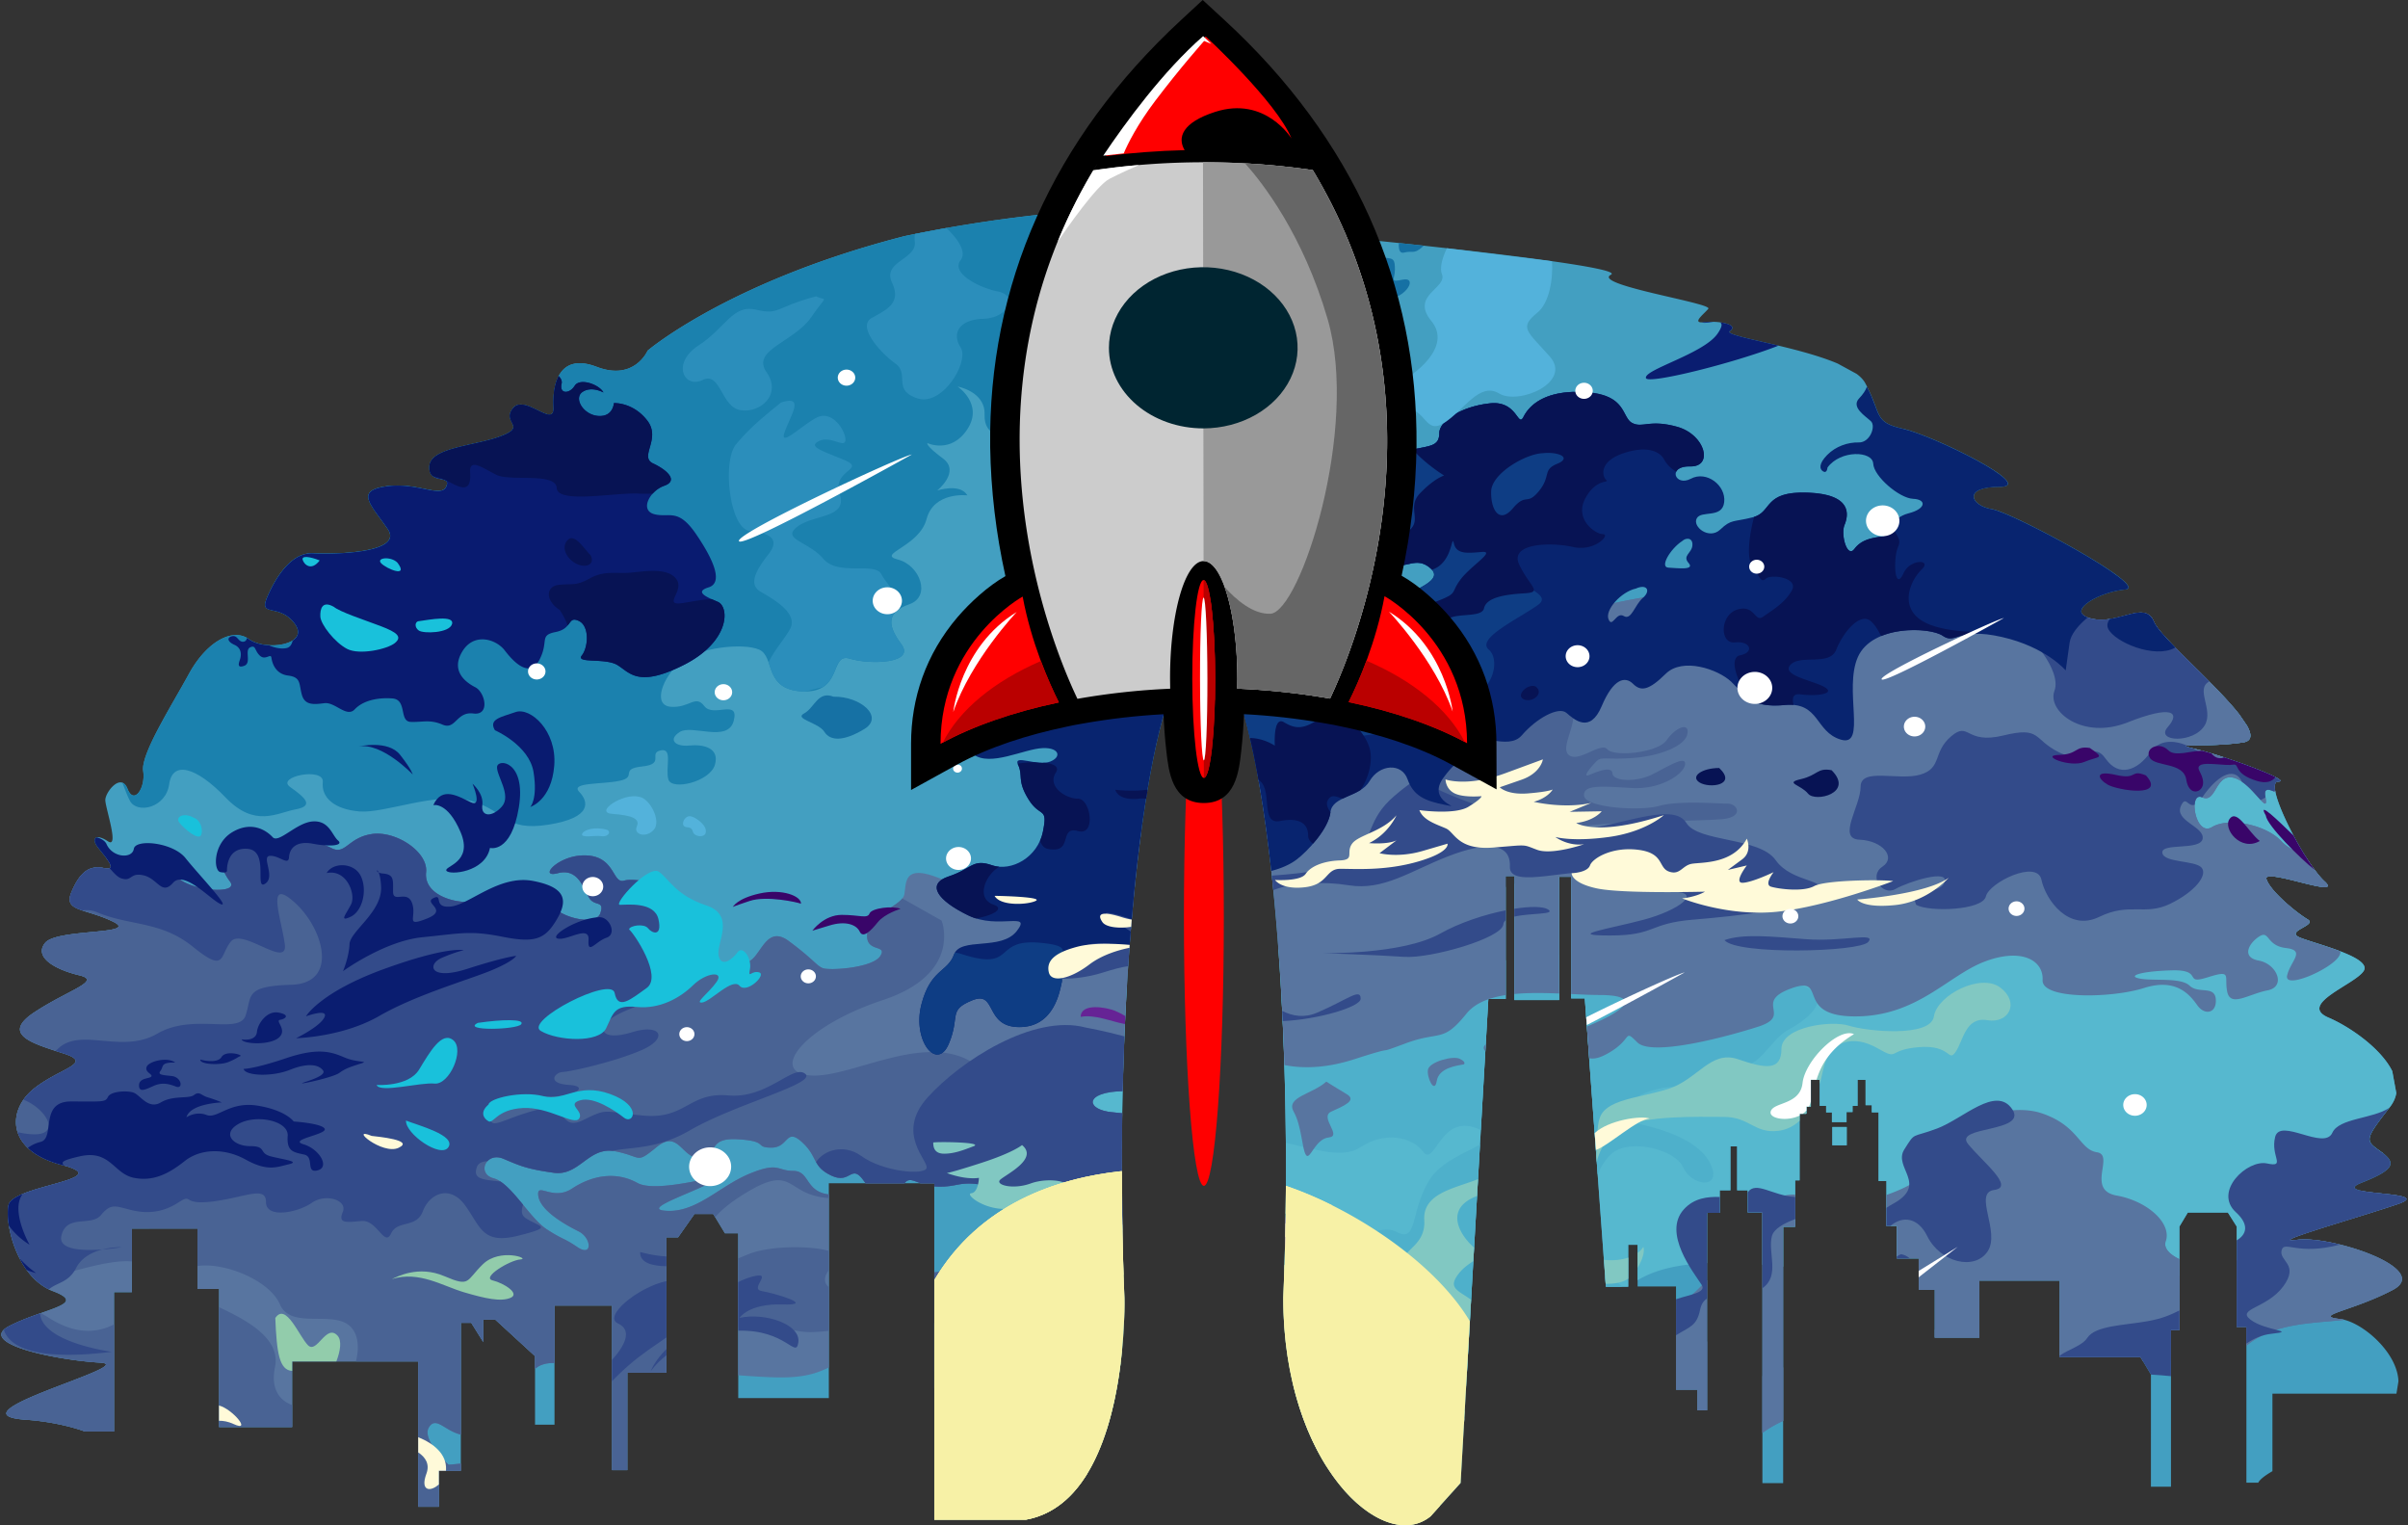 <svg xmlns="http://www.w3.org/2000/svg" width="1129" height="715" fill="none" fill-rule="evenodd" xmlns:v="https://vecta.io/nano"><rect width="100%" height="100%" fill="#333333" stroke="none"/><path d="M560.1 96.698a672.32 672.32 0 0 1 65.258 3.196c-17.894 2.016-56.112 6.617-40.411 7.427 20.221 1.047 179.546 16.744 170.355 21.459s47.794 13.33 45.65 15.954-8.277 7.065-1.842 6.281 16.546 1.044 11.951 4.185c-3.511 2.396 30.634 6.776 50.546 15.226l8.875 4.832c1.801 1.342 3.183 2.766 4.005 4.278 7.965 14.654 3.678 18.322 17.773 21.459s63.118 27.214 45.349 27.214-13.482 8.899-3.678 10.469 74.759 36.63 62.509 37.677-28.807 10.469-15.938 13.61 25.128-8.899 29.418 1.567c2.87 7.014 28.58 28.824 39.89 43.243l3.58 5.173c2.53 4.409 2.54 7.478-1.79 8.106-17.77 2.601-35.54 0-22.06 3.141s45.96 15.177 38.61 15.177 12.27 38.197 21.76 46.819c9.5 8.623-29.1-6.801-27.26-1.047 1.83 5.755 14.39 15.961 19.3 18.839s-11.34 5.498-3.37 8.635 33.4 9.163 29.72 15.441-31.26 15.701-16.55 21.982c9.7 4.139 24.46 14.196 29.87 25.065l1.91 10.31c-.4 2.33-1.42 4.553-2.96 6.503-12.26 15.701-11.64 15.697-4.29 20.935s6.74 8.372-9.19 14.651c-15.94 6.278 35.54 3.664 17.16 9.942-18.39 6.279-63.12 18.858-47.19 16.748s63.73 13.607 44.74 23.55c-19 9.942-38 12.03-24.52 13.607 9.82 1.141 26.76 15.313 27.24 29.197l-.94 5.764h-58.14v36.337c-3.49 2.052-5.9 3.869-6.63 5.385h-5.58v-73.019h-4.52v-47.024l-4.16-6.571h-18.79l-3.94 6.571v48.461h-3.95v73.48h-9.4V644.32l-4.88-8.184h-37.959v-35.784h-37.59v26.713h-20.94v-22.382h-7.52v-14.761h-10.238v-15.256h-4.885v-21.023h-3.67v-32.188h-3.19v-3.362h-2.917v-11.877h-3.75v12.202h-2.353v2.89h-2.817v4.731h-6.854v-4.571h-2.718v-3.05h-3.012v-12.277h-4.134v12.602h-2.098v3.372h-3.194v31.213h-2.072v21.742h-5.642v120.192h-9.728V568.356h-6.891V557.99h-4.95v-20.594h-3.133v20.594h-5.011v10.564h-5.954v92.537h-4.539v-9.628h-10.028v-48.412h-18.005v-19.525h-4.386v19.661h-10.493l-9.869-135.201h-6.423v-56.963h-5.634v57.766h-20.986v-58.036h-4.071v57.503h-8.124l-7.105 123.984-5.897 102.947-14.065 15.607c-22.486 18.354-69.293-24.818-69.053-102.564.807-19.58 1.233-40.118 1.233-61.291 0-134.157-17.228-242.912-38.484-242.912s-38.485 108.755-38.485 242.912c0 21.218.431 41.796 1.242 61.415 0 0 2.562 95.066-46.107 104.014h-43.054V554.677h-49.43v100.711h-42.482v-77.252H339.9l-5.494-9.072h-8.788l-7.694 10.948h-5.494v63.485h-18.31v45.666h-7.142v-77.161h-26.99v55.848h-9.138v-32.13l-18.637-17.112h-5.623v10.509l-5.628-9.007h-4.892v69.329h-10.318v16.907h-9.67v-68.148h-59.113v30.777h-34.266v-64.744H92.579v-28.336H61.816v29.841h-8.349v65.304H39.791c-7.55-2.751-17.894-4.835-27.615-5.502-37.78-2.601 54.338-25.731 34.727-26.778s-58.838-8.895-42.292-17.274 36.771-9.943 20.225-16.224-22.676-30.888-20.838-40.298 51.475-12.03 25.128-18.841-25.722-25.631-13.466-35.576 28.803-12.03 14.087-16.748-29.415-8.896-13.482-19.362 31.867-14.654 20.838-17.271-21.45-8.372-15.934-15.174 44.732-3.664 31.864-9.946-23.286-4.708-19.608-13.604 7.965-13.086 15.321-11.516 0-5.755-3.046-9.943-.613-6.278 4.904-2.601-1.226-15.697-1.226-19.362 7.352-13.083 10.417-5.234 8.578-.524 7.352-8.372 13.493-30.888 21.458-45.519 20.221-21.979 28.175-16.225 28.802 2.602 21.446-7.325-17.156-2.601-12.865-12.56 11.643-20.932 21.447-20.409 42.897 0 34.932-11.513-15.32-17.794-.613-19.888 25.738 5.758 28.175 0-8.582-.524-7.969-9.429 21.45-9.429 33.706-14.13 0-6.279 5.513-13.084 19.616 9.943 18.999-.523 2.452-25.644 20.224-18.839 23.865-7.604 23.865-7.604 38.073-32.514 120.311-53.648c44.556-9.332 90.267-14.042 136.143-14.026l.007.007zm298.986 431.607h6.758v8.587h-6.758v-8.587z" fill="#439fc1"/><path d="M1049.76 334.716l3.79 5.527c2.36 4.253 2.28 7.189-1.96 7.804-17.77 2.601-35.55 0-22.06 3.14 13.48 3.141 45.96 15.178 38.61 15.178-7.36 0 12.26 38.197 21.76 46.819 9.49 8.623-29.11-6.802-27.27-1.047s14.4 15.961 19.31 18.839c4.9 2.877-11.35 5.498-3.38 8.635s33.4 9.162 29.72 15.441c-3.67 6.278-31.25 15.701-16.54 21.982 9.7 4.142 24.47 14.212 29.88 25.091l1.88 10.294c-.4 2.322-1.42 4.537-2.96 6.48-12.26 15.7-11.64 15.697-4.29 20.935a23.66 23.66 0 0 1 .99.722c-10.16 4.184-20.6 6.977-31.19 7.985-12.73 9.874-16.72 42.489-37.36 50.848v-24.398l-4.14-6.571h-18.79l-3.94 6.571v23.052c-31.293-11.006-81.858-6.116-122.243-3.297v-4.832h-10.238v-15.248h-4.884v-21.024h-3.671v-32.188h-3.19v-3.362h-2.917v-11.877h-3.746v12.202h-2.353v2.891h-2.818v4.73h-6.853v-4.571h-2.718v-3.05h-3.012V506.14h-4.134v12.602h-2.098v3.372h-3.195v31.213h-2.071v21.742h-5.642v18.692l-9.743-.878v-24.531h-6.892v-10.366h-4.949v-20.594h-3.134v20.594h-5.01v10.564h-5.955v23.569c-12.545.514-23.811 2.715-32.571 8.031v-16.628h-4.386v19.661h-10.493l-9.869-135.201h-6.423v-56.963h-5.635v57.766h-20.986v-54.411c23.556-8.398 40.251-16.907 45.09-25.435 24.516-43.175 84.264-36.633 136.356-61.49 42.517-20.288 64.622-34.464 116.293-39.016.99.869 1.73 1.928 2.15 3.089 2.86 7.007 28.52 28.774 39.85 43.194h.03zM687.661 645.37c-4.188.741-6.522-1.252-6.853-9.163-.762-18.971-16.851-26.167-31.411-25.513s-4.591-22.896-24.507-21.586c-8.852.582-15.892 2.842-22.726 5.749.491-15.493.761-31.519.761-47.925 0-36.341-1.264-70.808-3.533-101.768 39.257-9.539 77.582-19.378 106.56-29.369v52.454h-8.14l-7.105 123.984-3.046 53.137zm171.425-117.072h6.758v8.587h-6.758v-8.587zm-333.099 29.786c-2.643-1.008-5.658-2.003-9.104-2.982-41.366-11.776-86.563-17.668-100.353-49.066-5.681-12.934 46.636-27.757 111.821-43.737-1.553 26.359-2.402 54.873-2.402 84.642l.038 11.143z" fill="#56b8cf"/><path d="M687.662 645.377c-4.189.741-6.522-1.252-6.854-9.162-.761-18.972-16.851-26.167-31.41-25.514-13.387.602-6.031-19.277-20.274-21.459 4.892-6.723 17.411-16.172 25.848-11.669 9.808 5.232 6.13-9.946 15.321-24.596 5.284-8.428 17.464-12.876 23.605-16.423l-3.191 55.673-3.045 53.137v.013zm6.624-115.621c-.559-.273-1.195-.553-1.903-.839-17.16-6.805-19.616 18.315-25.129 10.989s-18.389-9.429-29.419-2.094c-7.953 5.284-20.365 1.301-34.936-2.09-.171-23.41-.864-45.968-2.01-67.196 31.079-7.026 71.322-14.237 105.082-18.389v18.119h-8.159l-3.541 61.5h.015zm15.736-80.11c7.413-.872 14.468-1.584 20.986-2.098v21.242h-20.986v-19.144zm26.621-2.504c11.517-.741 21.035-.774 27.413.137 40.449 5.754 76.599 10.989 85.177 16.744s-3.046 14.654-11.041 18.858-14.087 19.885-24.512 16.221-14.707 9.429-30.641 10.469-31.254 13.607-14.708 17.268 30.642 9.946 34.32 20.412-9.804 8.372-13.482 0-24.516-13.607-33.093-6.805c-3.202 2.539-5.297 6.246-7.01 10.079l-6.023-82.526h-6.423v-20.844l.023-.013zm15.953 151.406c1.668.522 3.255 1.216 4.728 2.064 1.603.914 2.627 1.753 3.164 2.575h-7.553l-.339-4.639z" fill="#4eb0cb"/><path d="M749.946 524.432c2.551-9.159 18.385-9.594 32.176-13.958s19.912-18.315 32.682-13.955 20.426 5.671 20.426-4.795 23.495-13.519 31.662-10.902 38.305 5.667 39.828-4.347 21.957-20.484 31.148-13.519 4.089 17.008-6.126 15.281-11.235 9.595-14.81 14.826-2.045-3.488-17.362-2.178-8.684 6.538-19.417.436-22.463-4.364-25.536 10.901c-.423 2.104-.914 4.133-1.473 6.071v-2.111h-4.135v12.356l-.137.24h-1.927v3.011l-.266.361h-2.928v3.251c-2.833 2.601-6.172 4.269-10.071 4.721-11.231 1.301-13.276-6.542-25.531-6.542s-37.278-.871-48.003 5.235c-8.319 4.737-10.802 12.619-11.495 15.932l-.205-2.803c.106-5.553.434-14.787 1.485-17.476l.015-.036z" fill="#81c8c2"/><path d="M773.528 524.359c-4.23-1.548-19.44.777-25.848 6.811l.575 7.911c6.248-2.247 19.322-14.478 25.273-14.722z" fill="#fffad9"/><path d="M692.969 552.75c-10.566 4.276-25.997 6.464-25.19 19.222.842 13.33-13.066 14.039-9.697 22.681s-32.88.358-35.831 20.52 20.655 21.241 34.145 16.559 37.94 3.251 30.184 3.508c-12.256 9.159-39.832.975-61.679 6.87-7.428 2.003-13.565 4.649-18.618 7.062 3.621 15.047 9.115 27.851 15.531 38.041l1.168-.325c10.726-2.601 3.834-7.196-.761-7.521s-4.211-.325.381-9.159 24.896-9.812 26.811-1.625 12.636 9.812 21.831 6.213c4.744-1.857 11.011-4.669 15.131-7.225l.354-6.148c-6.244-1.187-14.525-.94-10.509-4.942 2.666-2.676 7.071-4.458 11.171-6.652l2.323-40.58c-6.233-4.347-10.741-5.459-6.214-11.643 2.372-3.252 5.205-5.033 7.234-6.412l.381-6.382c-6.378-5.473-14.533-18.124 1.382-24.152l.457-7.93.015.02zm59.87 49.095c4.569-.048 7.904-.617 10.588-2.461v-9.842c-2.284.777-5.261 1.301-9.054 1.203a28.85 28.85 0 0 1-2.356-.166l.822 11.266zm14.974-7.543c4.082-7.01 2.665-9.773 2.665-9.773-.664 1.067-1.57 2.01-2.665 2.776v6.997zm-242.405 44.82c-12.735-7.767-28.616-18.321-32.248-18.942-5.745-.976-39.832-1.951-50.558-.651-1.187.147-2.737.391-4.568.719v30.67c6.564 1.063 14.391 1.239 17.194-.65 5.36-3.596 31.787-8.503 33.706-.976s-15.705 2.946-21.835 9.159-29.107 6.542-25.277 13.412 17.236-3.924 37.536-3.599c7.946.13 23.115 1.161 39.304 2.601 3.426-10.616 5.497-21.807 6.731-31.743h.015z" fill="#81c8c2"/><path d="M869.27 484.779c-7.279-3.271-22.981 12.43-24.134 22.896s-13.802 8.831-14.944 13.409c-.838 3.339 7.695 4.766 13.566 1.866v-.832h1.431a9.55 9.55 0 0 0 1.763-1.548v-1.827h1.233c.149-.304.276-.616.381-.933.156-.449.301-.911.442-1.382v-10.281h2.684c2.159-6.899 6.21-14.507 17.559-21.371l.019.003z" fill="#fff"/><g fill="#5875a0"><path d="M1099.18 618.715c-14.62 1.652-32.99 1.281-45.98 12.147v-8.847h-4.51v-31.008c1.6-.817 3.03-1.859 4.23-3.082 8.32-8.532 33.53-21.862 53.78-29.809 8.11 1.896 30.66 1.841 17.51 6.327-18.38 6.282-63.12 18.858-47.18 16.748 15.93-2.11 63.73 13.607 44.73 23.55s-37.99 12.03-24.51 13.607c.65.079 1.28.202 1.9.367h.03zm-81.31 19.183l-13.14.156-1.14-1.909h-37.959v-35.794h-37.59v26.713h-20.94v-22.382h-7.52v-14.761h-10.237v-15.255h-4.885v-14.501c12.309-4.247 22.916-11.139 23.685-18.032 1.523-13.737 31.407-26.167 49.027-20.279s17.617 17.005 26.042 18.315-5.36 17.664 9.195 20.279 26.042 13.086 22.982 21.588c-1.07 2.969 1.78 6.015 6.43 8.223v33.2h-3.94v14.429l-.01.01zm-181.818 28.16a57.55 57.55 0 0 0-9.743 5.644V568.355h-.932c3.099-4.516 8.695-8.72 16.318-8.337v15.054h-5.643v90.976.01zm-50.234-52.175c3.983-3.475 9.248-8.453 14.567-13.798V661.1h-4.538v-9.637h-10.029v-37.589.009z"/><path d="M1099.18 618.716c-14.62 1.652-32.99 1.281-45.98 12.147v-8.847h-4.51v-31.005c1.6-.818 3.03-1.861 4.23-3.085 8.32-8.532 33.53-21.863 53.78-29.809 8.12 1.896 30.66 1.84 17.51 6.327-18.38 6.282-63.12 18.858-47.18 16.748 15.93-2.11 63.73 13.607 44.73 23.55s-37.99 12.03-24.51 13.606c.65.08 1.28.202 1.9.368h.03zm-81.31 19.183l-13.14.156-1.14-1.909h-37.959v-13.444c1.119.062 3.084-1.249 6.705-4.75 13.897-13.451 21.073-34.078 42.874-35.19-.42 2.735 2.33 5.476 6.61 7.508v33.199h-3.95v14.43zm-181.818 28.16a57.55 57.55 0 0 0-9.743 5.644v-26.661c1.063-.174 2.089-.482 3.046-.914a189.37 189.37 0 0 0 6.705-3.147v25.091l-.008-.013zm-50.234-52.175c.762-.65 1.523-1.349 2.357-2.094 3.427 5.479 7.615 11.64 12.21 17.164V661.1h-4.538v-9.637h-10.029v-37.588.009zm121.283 9.449c4.724-.715 9.578-.471 14.171.712 2.186.588 4.482.823 6.769.692v2.335h-20.94v-3.733-.006zm142.679-288.58l3.76 5.482c2.37 4.256 2.29 7.192-1.95 7.803-17.77 2.601-35.55 0-22.06 3.141 13.48 3.141 45.96 15.177 38.61 15.177-1.66 0-1.95 1.951-1.29 5.023-3.43-1.785-5.48-1.82-4.74 1.951 2.04 10.466-6.13-6.541-14.81-8.723s-8.17 12.212-14.81 9.159-3.32 18.754 4.6 13.955c7.91-4.799 25.53-1.089 32.68 6.759 2.18 2.4 6.37 4.676 11.09 6.786 3.26 5.202 6.51 9.611 9.04 11.913 9.52 8.635-29.11-6.802-27.27-1.047s14.4 15.961 19.31 18.838c4.9 2.878-11.34 5.498-3.38 8.636 3.91 1.541 12 3.771 18.82 6.385a4.62 4.62 0 0 1-.79 2.351c-3.83 6.103-25.79 15.698-24.26 8.938s8.94-11.773-.51-12.862c-9.44-1.089-7.66-8.506-12.51-5.453-4.86 3.053-8.69 9.813-.26 11.338s13.02 12.212 4.09 13.955c-8.94 1.742-17.37 8.069-18.9.65s2.56-10.466-9.19-6.76-1.52-3.71-16.86-3.271c-15.33.439-21.187 2.832-14.55 3.925s18.9-.651 22.98 3.271c4.09 3.921 11.75-.218 12.26 6.324s-5.11 7.848-8.68 2.835-9.96-12.869-25.02-8.07-48.013 5.449-47.503-3.71-9.701-15.262-27.066-8.72-31.662 25.731-60.773 25.731-12.252-19.625-30.127-13.083 1.02 12.644-15.321 17.882-50.051 13.955-56.687 7.413-2.045-1.746-13.28 4.799c-4.569 2.673-7.135 3.014-9.305 2.601l-1.085-14.875c21.404-8.843 23.78-14.767 5.794-14.767-3.925 0-8.418-.228-13.184-.459v-54.98h-5.635v54.753c-6.99-.29-14.278-.423-20.986.224v-55.218h-4.07v55.719a47.34 47.34 0 0 0-7.615 1.785h-.51v.179c-4.215 1.472-7.767 3.631-10.28 6.746-11.235 13.955-12.256 7.849-28.597 13.955s-1.024 0-24.005 7.413c-12.488 4.028-23.605 4.578-32.743 2.702-1.721-54.659-6.351-102.701-12.831-137.454 33.786-17.037 71.022-36.276 100.175-54.532 61.275-38.366 197.117-40.122 235.933-27.91 19.349 6.087 35.907 9.137 50.683 8.288.571.927 1.949 1.73 4.344 2.318 12.873 3.138 25.124-8.899 29.424 1.568 2.86 7.009 28.55 28.803 39.87 43.223h-.02zM526.368 511.529c-18.127.374-17.484 8.717-4.817 9.877l4.611.456-.202 25.077.51 39.599c-10.432 1.352-26.126-.553-34.033-7.566-13.28-11.777-25.026-27.474-43.922-23.55-4.275.888-7.687.992-10.462.722v-1.47h-6.435c-3.697-1.3-5.52-2.568-7.58 0h-18.199a30.33 30.33 0 0 1-.731-.998c-6.126-8.72-6.13 1.746-15.321-2.601s-6.126-8.723-13.786-15.701-6.126 2.601-14.301 2.601-1.02-3.049-15.83-3.924-8.681 7.852-17.362 8.723-10.215-13.519-20.426-5.231-6.64 4.792-19.418 2.178-16.862 11.774-29.118 10.031-15.321-3.053-23.491-6.542-12.77 6.977-4.6 9.159 16.856 18.754 25.026 23.985 7.15 3.489 14.3 8.285 6.637-4.36.511-7.413-17.895-9.595-18.896-16.582 6.64 2.601 15.831-3.489 20.43-8.288 30.641-2.617 46.983-6.978 35.747-.872-35.237 13.52-21.447 13.955 24.512-11.776 38.302-17.443 12.766-1.301 20.423-1.301 5.619 9.159 15.834 10.905l.872.146v81.128c-4.569 2.136-9.826 4.425-20.792 4.637-5.867.113-13.66-.426-21.701-1.008v-66.552h-6.225l-5.494-9.071h-8.788l-7.694 10.947h-5.494v63.489H294.12v45.665h-7.142v-77.161h-26.99v26.964c-3.507-.104-6.793.604-9.138 2.78v-6.025l-18.637-17.112h-5.623v10.508l-5.628-9.006h-4.892v52.379c-7.615-1.794-11.551-8.671-14.902-3.518-3.83 5.889 9.191 17.662 9.191 17.662s2.444-.186 5.711-.547v3.353h-10.318v16.907h-9.67v-68.149h-59.113v30.778h-34.266v-64.745H92.579v-28.335H61.816v29.841h-8.349v65.303H39.791c-7.55-2.75-17.894-4.835-27.615-5.501-37.78-2.601 54.338-25.731 34.727-26.778s-58.838-8.896-42.292-17.275 36.771-9.942 20.225-16.224S2.16 574.374 3.998 564.965s51.475-12.03 25.128-18.842-25.722-25.63-13.466-35.576 28.803-12.03 14.087-16.748-29.415-8.895-13.482-19.362 31.867-14.653 20.838-17.271-21.45-8.372-15.934-15.174 44.732-3.664 31.864-9.946-23.286-4.708-19.608-13.603 7.965-13.087 15.321-11.517c4.767 1.021 3.351-1.703.929-4.877a47.94 47.94 0 0 0 1.489.732c11.235 5.231 24.515 1.301 31.662 8.284s29.621 8.288 25.025 2.182-7.15-14.39 2.045-17.008 17.872 6.542 21.957 1.301 16.855-3.489 23.491 0 7.66-4.799 18.896-6.542 26.556 8.285 25.532 17.883 10.725 13.954 19.417 13.954 35.747-3.924 39.836 1.746 20.427 9.595 22.464 3.489-2.555-3.053-5.11-6.977-5.105-14.391-14.807-11.777.507-9.156 13.787-8.284 11.745 13.519 17.365 11.773 31.662 3.056 36.767 17.011-6.126 22.678-1.02 24.421 12.766-3.489 20.426-3.053 9.195-18.754 20.941-10.031 12.769 11.341 15.831 12.648 23.495 0 27.07-5.673-7.15-1.301-6.13-10.463 16.345-13.084 17.365-18.318-.51-13.955 14.811-8.285 41.363 12.209 66.898-5.235c6.164-4.226 16.509-9.9 29.5-16.646-4.6 33.966-7.745 76.036-8.814 122.348zm-88.331 84.86c2.494.12 4.52-1.122 5.86-3.027 3.046-4.36 15.321-2.181 20.94 5.232s49.534 33.58 48.003 38.366-82.238-10.902-70.984-4.361 28.597 8.285 7.147 10.028a83.78 83.78 0 0 1-10.966.25v-46.494.006z"/></g><path d="M512.425 517.189c.518 1.928 3.728 3.723 9.138 4.227l4.61.455-.156 12.759c-3.963 2.328-5.501 3.319-.023 4.044l-.022 8.275.38 33.638c-4.07 3.765-8.402 5.723-13.733 5.941-7.645-.901-15.347-3.278-20.179-7.547-13.279-11.776-25.025-27.474-43.921-23.549-4.276.887-7.687.991-10.462.722v-1.47h-6.435c-3.697-1.301-5.52-2.569-7.58 0h-18.199c-.248-.325-.488-.65-.731-.998-6.126-8.72-6.13 1.746-15.321-2.601s-6.126-8.724-13.786-15.701-6.126 2.601-14.301 2.601-1.02-3.05-15.831-3.924-8.68 7.852-17.361 8.723-10.215-13.519-20.426-5.231-6.64 4.792-19.418 2.178-16.862 11.773-29.118 10.03-15.321-3.053-23.491-6.541-12.77 6.977-4.6 9.159 16.855 18.753 25.026 23.985 7.15 3.489 14.3 8.284 6.636-4.36.51-7.413-17.894-9.594-18.895-16.582 6.64 2.601 15.831-3.488 20.43-8.288 30.641-2.618 46.982-6.977 35.747-.871-35.237 13.519-21.447 13.955 24.512-11.777 38.302-17.444 12.766-1.3 20.423-1.3 5.619 9.159 15.834 10.905l.872.146v1.684c-20.891-1.398-15.663-16.864-39.825-1.859-6.529 4.054-10.755 7.63-13.466 10.817l-.91-1.509h-8.787l-7.695 10.947h-5.494v63.48H294.12v45.665h-7.142v-77.161h-26.99v26.963c-3.507-.104-6.793.605-9.138 2.78v-6.024l-18.637-17.112h-5.623v10.508l-5.628-9.006h-4.892v52.379c-7.615-1.795-11.551-8.671-14.902-3.518-3.83 5.888 9.191 17.662 9.191 17.662s2.444-.186 5.711-.547v3.352h-10.318v16.907h-9.67v-68.148h-29.203c1.523-5.956 1.222-11.864-1.941-15.649-7.661-9.159-28.342 1.301-33.707-11.122-4.869-11.292-26.175-19.879-38.652-17.928v-17.603H61.816v15.45c-10.364-.9-25.364 4.227-37.061 6.997-13.786 3.271-10.725-26.167-15.321-37.286-.095-.235-.198-.459-.305-.677 12.45-5.937 41.477-8.704 19.992-14.25-26.351-6.802-25.722-25.631-13.466-35.577s28.802-12.03 14.087-16.747-29.415-8.896-13.482-19.362 31.867-14.654 20.838-17.271-21.45-8.373-15.934-15.174 44.732-3.665 31.864-9.946-23.286-4.708-19.608-13.604 7.965-13.087 15.321-11.516c4.767 1.021 3.351-1.704.929-4.877.514.263 1.013.507 1.489.731 11.235 5.232 24.515 1.301 31.662 8.285s29.621 8.287 25.026 2.181-7.151-14.39 2.044-17.007 17.872 6.541 21.957 1.3 16.855-3.489 23.491 0 7.661-4.799 18.896-6.542 26.556 8.285 25.532 17.883 10.725 13.955 19.417 13.955 35.748-3.925 39.837 1.746 20.426 9.594 22.463 3.488-2.555-3.053-5.11-6.977-5.105-14.391-14.806-11.776.506-9.156 13.786-8.285 11.746 13.519 17.365 11.773 31.662 3.057 36.768 17.011-6.126 22.678-1.021 24.421 12.766-3.488 20.427-3.053 9.194-18.754 20.94-10.03 12.77 11.341 15.831 12.648 23.495 0 27.07-5.674-7.15-1.301-6.13-10.463c.902-8.073 12.915-12.082 16.448-16.504l18.416 10.375s9.96 24.857-27.573 37.287-53.622 34.015-33.706 35.326 56.683-22.896 79.665-3.271c11.802 10.079 34.513 13.776 52.571 16.312v-.007zm-166.3 72.704l4.949-2.016c9.629-3.902 28.643-4.068 37.525-1.463v9.035c-2.638 3.359-2.181 6.23 0 7.878v20.542c-15.157 1.545-9.495-.214-32.164-1.973a52.01 52.01 0 0 0-10.318.175v-32.188l.008.01zm91.913 6.623l.3-.12c1.127.007 2.23-.278 3.164-.817 1.984-.172 3.579.547 4.569 2.764 1.23 2.796-2.357 4.659-8.018 5.999v-7.826h-.015zM39.791 671.04c-7.55-2.751-17.894-4.835-27.615-5.501-37.78-2.601 54.338-25.732 34.727-26.778s-58.838-8.896-42.292-17.275c4.87-2.468 10.059-4.34 14.536-5.921a84.13 84.13 0 0 1 4.074 2.397c12.88 8.066 22.871 6.681 30.245 2.867v50.204l-13.676.007zm62.897-58.277c11.898 5.641 29.141 14.254 26.247 28.101-2.113 10.099 2.064 15.623 8.034 17.782v10.329h-34.266v-56.212h-.015z" fill="#496394"/><path d="M287.08 539.476c-11.54-1.167-15.793 11.942-27.527 10.274-12.256-1.746-15.32-3.053-23.491-6.542-3.297-1.407-6.012-.543-7.539 1.132-2.436.091-4.313.878-4.972 2.842-1.865 5.582 2.582 5.764 11.099 6.691 3.483 2.299 7.039 6.558 10.584 10.859-.762 2.442-1.089 4.777 1.287 6.331 6.51 4.249 13.405 3.924-3.45 8.177s-17.62-3.924-24.9-14.065-16.851-5.56-19.916 2.617-11.882 3.924-14.928 10.466-6.515-6.542-13.79-5.888-11.122 1.3-8.822-4.253-8.045-8.831-14.552-4.253-21.45 7.524-21.45-.325-9.576-2.276-24.896-.325-8.81-4.253-16.47.65-15.13 5.072-22.216 3.274-9.195-3.108-13.79 2.452-16.28-.65-18.576 9.812 28.342 5.235 28.342 5.235-16.086-.65-21.45 9.813c-3.499 6.828-8.963 6.697-12.758 9.968-15.088-7.39-20.662-30.403-18.896-39.448 1.839-9.429 51.475-12.03 25.128-18.842-12.374-3.193-18.801-9.042-20.864-15.379l1.184.225c21.405 4.33 13.402-10.798 1.572-15.464 1.274-1.826 2.835-3.495 4.641-4.958 12.256-9.943 28.802-12.03 14.087-16.748l-3.644-1.164.956-.917c10.725-10.466 29.876 2.601 46.727-7.195s38.301.65 41.366-8.502-.761-13.737 21.447-14.394 15.321-26.164 1.523-38.593-6.126 7.848-4.595 19.621-19.917-7.848-25.277-1.3-2.285 15.047-17.621 2.601-29.876-9.813-45.197-16.354c-2.124-.89-4.526-1.174-6.853-.813-4.82-1.645-7.234-3.333-5.163-8.356 3.678-8.899 7.965-13.087 15.321-11.516 4.767 1.021 3.35-1.704.929-4.877a50.31 50.31 0 0 0 1.489.731c11.235 5.232 24.516 1.301 31.662 8.285s29.621 8.287 25.025 2.181-7.15-14.39 2.045-17.008 17.871 6.542 21.957 1.301 16.855-3.489 23.491 0 7.66-4.799 18.896-6.542 26.556 8.285 25.532 17.883 10.725 13.954 19.417 13.954 35.747-3.924 39.836 1.746 20.427 9.595 22.464 3.489-2.555-3.053-5.11-6.977-5.106-14.391-14.807-11.777.507-9.155 13.787-8.284 11.745 13.519 17.365 11.773 31.662 3.056 36.767 17.011-6.126 22.678-1.02 24.421c1.953.67 4.287.325 6.853-.354-4.424 2.354-11.193 2.341-15.633 6.447-9.194 8.506-25.661 11.78-32.937 17.011s-4.215 10.795 9.575 6.542 17.236 2.949 4.215 8.509-33.124 9.978-36.767 10.141-7.664 5.397 3.046 6.054 1.523 6.866-15.702 5.231-20.685 3.271-21.07 9.813 6.13.65 21.451-3.271 10.341 10.466 22.216 4.578 8.81-3.596 28.341-1.951 21.066-11.12 39.452-9.484 30.257-14.719 36.002-10.141-32.556 14.062-54.003 26.492c-15.443 8.947-27.112 7.728-36.44 9.633l.015-.006zM18.778 615.701c1.055 13.749 33.722 17.996 33.722 17.996-38.012 4.669-48.452-3.216-50.683-10.346.814-.739 1.757-1.366 2.795-1.86 4.74-2.399 9.777-4.227 14.167-5.79z" fill="#334b8a"/><path d="M1049.78 334.753l3.76 5.482c2.37 4.256 2.29 7.192-1.95 7.803-17.77 2.602-35.55 0-22.07 3.141 13.49 3.141 45.97 15.178 38.61 15.178-1.65 0-1.94 1.95-1.28 5.023-3.43-1.785-5.48-1.821-4.74 1.951 2.04 10.466-6.13-6.542-14.81-8.724s-8.17 12.212-14.81 9.159-3.32 18.754 4.6 13.955c7.91-4.799 25.53-1.089 32.68 6.76 2.18 2.399 6.37 4.675 11.09 6.785 3.26 5.202 6.51 9.611 9.04 11.913 9.52 8.636-29.11-6.802-27.27-1.047 1.22 3.817 7.15 9.592 12.44 13.887-13-2.081-32.55-4.191-45.92 4.249-17.62 11.12-29.11-1.3-56.689 5.889s-41.375 7.218-47.489-3.249-29.876-10.469-45.197-11.122-39.836 2.601-62.06-.651-40.597-12.426-55.914-15.697-3.834-17.665-30.642-19.625-25.28 11.119-47.496-.651-26.811-24.203-5.361-66.067a44.45 44.45 0 0 1 5.913-8.545l5.304-3.274c61.275-38.366 197.117-40.121 235.932-27.909 19.349 6.086 35.907 9.136 50.684 8.287.571.927 1.949 1.73 4.344 2.319 12.872 3.137 25.131-8.899 29.421 1.567 2.86 7.01 28.55 28.803 39.87 43.223l.01-.01z" fill="#5875a0"/><path d="M740.694 387.389a44.58 44.58 0 0 0-9.519-1.593c-26.815-1.951-25.28 11.119-47.496-.65-16.947-8.981-23.632-18.345-16.337-40.86l66.011-17.395c11.041 6.278-2.452 21.976 1.839 26.687s15.321-6.018 18.382-2.354 23.605 1.831 27.888-4.318 10.874-8.502 9.652-2.747-13.326 10.206-24.976 11.12-15.165-.521-17.004 1.047-8.121 8.635-3.982 6.935 10.569-4.315 10.877-.651 11.186 4.188 18.691.394 15.933-9.159 15.32-4.581-11.642 11.776-24.972 10.989-22.981-1.834-22.372 3.664 26.046 7.326 35.237 4.708 27.58-1.046 32.176-1.046 7.965 6.541-3.374 7.325-39.832 1.047-56.687 2.357c-2.604.202-5.779.537-9.347.975l-.007-.006z" fill="#496394"/><path d="M1035.81 319.465c-6.72 3.527 2.17 13.226-2.09 20.503-5.11 8.72-23.49 7.848-17.36.871s2.04-10.466-18.9-2.182-37.792-5.231-34.217-14.826-12.256-27.474-15.831-27.038c0 0 2.425-4.929 9.062-10.079 6.493.95 13.092 1.263 19.668.933.571.927 1.95 1.73 4.344 2.318 12.873 3.138 25.124-8.899 29.424 1.567 1.95 4.78 14.52 16.433 25.9 27.936v-.003zm30.87 51.043l-.63.491c-2.93-1.376-4.62-1.125-3.94 2.354l.08.455c-.71.468-1.48.879-2.28 1.229-2.06-2.211-5.19-6.09-8.68-8.502-4.03-8.152-12.38-1.886-18.53 7.006l-.18.26h-.03c-2.24-1.027-3.34.768-3.52 3.418-3.28 1.3-4.13-4.666-6.48.695-3.04 6.978 11.24 9.595 10.22 15.282-1.03 5.686-19.42 1.742-18.9 6.538s15.32 3.492 18.39 6.981c3.06 3.488-3.07 11.337-14.81 17.008-11.75 5.67-18.898-.872-33.194 6.102s-25.026-7.848-27.067-17.443-24.515 1.3-26.049 7.852-26.553 7.413-32.683 3.924c-4.085-9.594 10.726-3.924 13.28-10.466s-16.855-.435-22.981 3.053-12.766-6.106-6.126-10.466 0-12.212-10.725-12.648.51-15.7.51-24.859 17.895-2.602 28.091-5.671 5.616-10.466 14.296-17.882 6.64 3.924 24.512-.436 13.786 1.743 26.046 7.849 15.831-5.667 21.957 3.053 14.813 5.67 20.943-3.053c4.16-5.927 10.92-5.81 17.39-3.073-1.55.143-.95.488 2.92 1.415 2.04 1.129 3.95 2.414 5.71 3.84 2.67 2.116 5.4 1.719 8.5.247 14.37 4.701 30.86 11.334 25.4 11.334-1.48 0-1.87 1.567-1.45 4.139l.01-.026zM808.514 440.71c8.677-3.053 21.446-1.746 38.301-.435s33.193-3.489 29.108 1.3-61.794 6.106-67.409-.871v.006zm-188.444 6.098s37.281.871 55.153-9.159c9.198-5.163 20.837-8.942 30.729-10.915v4.653c-.645.487-1.042 1.169-1.108 1.902-.51 6.538-34.213 16.133-46.472 15.261s-38.302-1.742-38.302-1.742zm89.952-20.809c7.47-1.167 13.44-1.141 15.758.299 4.044 2.514-8.322 1.626-15.758 3.388v-3.687zm-108.868 47.892c4.976 2.49 10.352 3.391 16.372.826 14.3-6.107 20.426-11.774 20.426-6.542 0 3.901-20.339 9.796-36.55 10.482l-.229-4.766h-.019zm-72.213-20.955c-3.004.38-6.72 1.349-12.032 3.027-13.786 4.363-33.706 4.363-34.216-4.796-.381-6.799 26.271-22.974 49.004-31.925-1.051 10.707-1.972 21.963-2.756 33.694zm67.344-42.463c16.672-1.187 32.08-3.251 37.574-8.154 10.722-9.595 6.636-17.883 19.916-29.22s14.807-9.156 16.342-5.667 56.177 23.985 75.069 20.932 39.836-11.776 45.452-2.601 34.216 6.542 41.88 17.443 25.536 8.724 20.427 15.701-38.302 10.466-59.239 12.212-17.365 7.413-38.815 7.413-.507-3.05 15.834-7.413 28.087-13.083 13.276-13.083-26.556-3.053-35.236-7.849-41.363 7.413-40.857-3.924-11.235-11.777-29.107-4.799-30.131 16.136-46.472 13.519c-12.1-1.951-26.164-1.246-35.34 2.256l-.701-6.75-.003-.016zm-69.918 101.056c-18.127.374-17.483 8.717-4.816 9.877l4.611.456-.202 25.077.51 39.599c-10.432 1.352-26.126-.553-34.034-7.566-13.28-11.777-25.025-27.474-43.921-23.55-4.276.888-7.687.992-10.463.722v-1.47h-6.434c-3.697-1.3-5.521-2.568-7.58 0h-18.199c-.248-.325-.488-.65-.731-.998-6.126-8.72-6.13 1.746-15.321-2.601-4.242-2.016-5.871-4.028-7.154-6.298 3.468-5.634 13.108-8.736 21.161-2.89 10.215 7.416 29.617 9.159 30.641 5.67s-14.81-16.136.511-33.144 49.541-39.263 74.045-32.735c0 0 8.475 1.515 18.191 4.139l-.819 25.686.004.026z" fill="#334b8a"/><path d="M506.695 476.673c6.594-1.206 13.84 2.039 20.735 3.404l.179-3.771c-1.53-.931-3.145-1.757-4.828-2.468-4.341-1.746-16.086-3.707-16.086 2.835z" fill="#662395"/><path d="M978.808 289.455c-4.569 3.827-7.904 7.95-8.456 11.741l-1.843 13.083s-9.187-10.989-30.024-15.701-21.447 3.665-27.577-.523-33.093-5.232-39.836 9.942 4.295 42.392-7.965 38.727-9.804-17.791-26.351-16.221-18.998-5.234-25.128-10.992-22.676-11.513-30.645-3.661-11.643 8.372-15.317 4.711-9.195-2.601-14.708 10.466-12.869 6.278-16.546 3.137-14.088 2.601-20.838 10.47-20.834-3.141-25.128 6.278-3.046 2.094-11.643 13.607 10.413 14.654.914 12.82-15.013-4.184-17.769-12.03-13.174-7.065-17.773.787-17.468 6.802-18.385 14.65-10.726 18.319-15.934 22.243c-2.901 2.185-6.754 3.967-11.822 5.296-5.981-54.209-15.374-92.286-26.213-101.871 1.09.303 2.094.798 2.947 1.453 6.434 4.712 16.855 10.99 18.998 3.141s-12.248-3.927-9.811-14.657 13.181-7.065 21.758-12.557 17.16-10.729 30.642-5.234 15.012 13.33 5.208 15.437-15.317 12.3-7.968 10.99 10.42-14.391 20.224-11.773 1.226-9.683 7.969-14.131 17.464-7.852 10.112-13.33-11.951 3.141-21.755-2.881-15.61-23.286-3.369-29.044 6.742-20.672 15.929-22.76 14.088-1.57 14.088-7.848 11.041-12.824 23.902-14.134 12.873 11.776 15.629 6.282 10.421-12.824 29.416-11.514 16.546 11.774 21.45 14.391 7.973-1.834 21.146 1.83 17.16 18.839 6.126 18.579-7.044 9.682.308 5.755 16.547 3.14 15.629 10.989-10.725 3.664-12.868 7.589 5.821 10.206 11.041 5.234 6.126-3.4 15.321-5.754 4.595-12.3 25.741-11.513 18.995 10.729 17.16 15.174 1.226 15.7 4.599 11.253 7.965-5.232 14.087-6.019c0 0 3.046-8.632 11.338-10.729s8.582-6.545 2.148-6.805-18.39-10.466-18.694-16.485-15.321-6.541-21.451 1.831c0 0-.152 2.881-1.991 1.834s-2.144-3.665 1.843-7.719 9.651-6.018 14.848-5.888 8.125-7.586 5.673-9.943-9.518-6.542-5.517-10.729c1.794-1.886 3.027-3.665 3.648-5.505 6.773 13.266 3.346 16.771 16.889 19.785 14.087 3.14 63.118 27.213 45.349 27.213s-13.482 8.899-3.678 10.47 74.765 36.629 62.509 37.676c-11.658.999-27.192 9.566-17.616 13.103l.03-.016zM530.617 430.957c-7.581-2.679-15.146-4.513-11-1.3 2.665 2.061 6.884 4.61 10.524 7.006l-.575 7.43c-7.592-1.145-16.947-4.643-26.495 2.048-11.952 8.372-4.291 10.206-5.209 14.13s-3.373 21.193-19.92 21.193-10.417-17.272-22.06-12.56-5.516 7.328-11.041 20.412-17.163-1.571-12.872-18.319 12.259-15.177 15.324-23.549 22.06-1.57 29.412-10.99-8.578-.523-22.673-7.328-20.224-14.651-9.191-18.315 11.041-8.372 20.221-5.231 21.45-3.665 23.899-15.701-1.226-6.282-6.739-15.178-2.449-10.989-4.904-16.224 9.191 1.047 15.32-1.57 3.046-7.849-7.355-5.755-25.738 9.429-31.559-.524 6.129-14.653-.918-15.96-10.421-9.429-5.212-13.607 8.582-2.094 5.212-9.159-10.421-6.542-5.825-15.178 11.647-6.018 13.485-7.848-.312-10.73 13.17-18.712 29.263-3.664 29.724 1.7 2.452 3.795 9.518 4.448 9.652 6.675 7.661 10.6 6.434 5.231 12.716 3.401 17.468 2.354 14.403 11.509 4.904 7.066 3.046 11.777c-.541 1.378-.076 2.965.868 4.311-8.997 20.123-16.459 60.765-20.967 113.033l.012.01zm236.321-155.044c-6.895 1.528-14.556 10.034-12.77 14.394s3.575-3.707 7.15-1.525 5.109-5.235 8.94-8.505 2.04-6.76-3.32-4.364zm21.701-22.239c-5.36 3.489-10.721 12.209-6.381 12.427s12.511 1.3 9.446-2.179 1.523-4.578 1.786-8.284-3.046-3.71-4.851-1.951v-.013zm231.261 49.885l-.2.104c-9.49 5.235-28.172-2.601-31.248-8.895-.762-1.525-.381-3.099.712-4.594 9.4-1.421 17.436-6.714 20.746 1.349 1.01 2.484 4.9 6.828 9.99 12.03v.006z" fill="#08246f"/><path d="M580.622 312.785c4.949 2.468 9.773 3.252 11.151-1.785 2.144-7.852-12.256-3.924-9.804-14.654s13.181-7.065 21.759-12.556 17.16-10.73 30.642-5.235 15.012 13.331 5.208 15.438-15.317 12.299-7.969 10.989 10.421-14.39 20.225-11.773 1.226-9.683 7.969-14.13 17.464-7.852 10.112-13.331-11.951 3.141-21.755-2.881-15.61-23.286-3.37-29.044 6.743-20.672 15.93-22.759 14.087-1.571 14.087-7.849 11.042-12.824 23.903-14.134 12.872 11.777 15.629 6.282c2.448-4.877 8.757-11.211 23.472-11.643 5.372 8.525 6.983 18.061 5.422 23.377-3.046 10.466-7.657 37.94-7.657 37.94s-26.811-1.951-29.876 13.74 24.512 18.315 15.321 24.857-29.111 15.697-22.978 20.932.762 22.896-12.259 21.589-8.426 7.195-19.147 13.737-30.645 1.3-37.537 9.812c-4.477 5.528-24.747 7.459-40.133 10.106-3.567-18.66-7.675-33.33-12.16-42.918a20.36 20.36 0 0 0 3.266-3.154 3.51 3.51 0 0 0 .541-.92l.008-.033zm-126.643 2.043c-.296-.992-.678-1.963-1.143-2.907-3.373-7.065-10.42-6.542-5.825-15.177s11.647-6.018 13.486-7.849c1.435-1.434.434-7.198 6.392-13.46-3.521 9.302-1.679 19.569 6.732 23.881 11.49 5.888 1.523 21.585 13.025 18.968s12.255 13.74-3.831 15.701-8.425-14.391-21.45-18.968c-2.403-.846-4.885-.8-7.367-.189h-.019zm43.274 136.655c-2.745 4.132 1.291 5.894.609 8.804-.921 3.925-3.373 21.193-19.92 21.193s-10.417-17.272-22.06-12.56-5.516 7.328-11.041 20.412-17.163-1.571-12.872-18.318 12.259-15.178 15.324-23.55c.117-.317.263-.626.438-.923.984.109 1.95.315 2.878.614 26.046 8.506 14.556-7.195 36.771-5.231 15.991 1.411 9.759 4.516 9.861 9.559h.012z" fill="#0e3d84"/><path d="M926.701 297.096c-9.652.049-11.122 4.152-15.793.975-4.222-2.884-18.329-4.275-28.902.095-1.309-2.442-2.756-5.173-4.827-6.945-5.213-4.448-13.177 5.494-16.242 13.33s-16.852 2.091-21.447 7.065 10.417 7.326 15.93 10.467-3.678 4.447-11.335 3.4c-3.609-.494-3.887 2.094-3.167 4.968-1.386-.106-2.781-.088-4.162.053-6.503.614-10.824-.062-14.053-1.46-6.308-4.507-13.36-20.604-6.811-21.875 6.743-1.301 4.904-6.806-2.448-6.022s-7.04-13.08 1.23-15.437 7.968 6.281 11.951 3.404 10.112-6.282 13.482-12.3-9.804-7.849-12.256-5.495-3.37-2.094-6.739-7.065c-1.904-2.819-1.26-12.68 1.332-21.966 8.472-2.601 4.486-12.128 25.201-11.357 21.142.783 18.995 10.729 17.16 15.174s1.226 15.701 4.599 11.253 7.965-5.232 14.087-6.018c.718-1.817 1.724-3.541 2.989-5.124 6.701 9.773 3.187 7.325 2.334 14.631-.918 7.848.609 14.653 3.678 7.848s13.478-6.541 8.578-1.83-10.113 15.697-1.839 22.759 28.174 6.545 28.174 6.545l-.727.917.023.01zm-255.297-30.008c-.437-.494-.936-.947-1.488-1.349-7.356-5.498-11.952 3.141-21.755-2.881a15.99 15.99 0 0 1-1.261-.852c1.98-3.498 6.473-8.778 12.416-12.404 8.578-5.231-.308-11.252 6.435-18.318s11.334-8.372 11.334-8.372-8.49-5.173-14.757-12.212c8.155-1.707 12.488-1.596 12.488-7.501 0-6.278 11.041-12.823 23.902-14.133s12.873 11.776 15.629 6.281 10.421-12.823 29.416-11.513 16.546 11.773 21.45 14.391 7.973-1.834 21.146 1.83 17.16 18.838 6.126 18.578c-3.899-.094-5.92 1.093-6.579 2.488-2.591-1.5-4.624-3.602-5.859-6.058 0 0-3.374-7.065-17.164-3.14s-11.643 11.516-9.804 13.083-4.595-1.047-9.804 8.636 4.596 16.747 8.274 16.747-3.678 8.373-14.087 6.019-30.029-1.834-25.129 8.372 11.041 12.823 2.757 13.33-18.081 1.567-19.307 7.062-18.077.524-18.999 8.112 18.386 17.271 10.112 19.102-32.175-4.184-30.949 10.469-6.126 17.268-18.382 12.56-17.468-13.086-11.338-19.625 10.108-15.961 16.238-16.748 14.403 2.094 17.163-5.754 8.578-9.159 16.239-12.3 4.283-3.401 9.191-9.683 16.238-13.083 9.803-12.56-11.951 1.301-13.177-3.924-.312 9.022-10.28 12.251v.016zm51.944-54.645c7.356-.784 13.79 2.094 6.743 4.974s-2.761 5.755-8.578 12.82-5.825.524-12.256 8.113-10.421.26-10.112-8.113 16.238-17.531 24.203-17.794zm-85.425 157.873c-2.665 1.694-5.765 2.763-8.399 4.044-2.863-.79-5.296-2.428-6.998.836-.918 1.762-.031 3.603 1.26 5.566-.548 4.614-4.161 10.128-8.106 14.687-.729-.41-1.326-.97-1.736-1.627a3.95 3.95 0 0 1-.613-2.138c0-5.495-3.982-8.636-13.169-6.805s-3.678-13.607-9.195-18.579a5.94 5.94 0 0 0-.933-.695c-1.256-7.079-2.589-13.656-3.986-19.652 6.606.082 11.662 3.603 11.662 3.603s-.922-14.13 4.287-10.99 9.191 3.661 17.159-2.097 19.304 3.925 22.677 13.331c2.379 6.649-.434 15.385-3.91 20.483v.033zm-150.341 23.926c.625-1.406 1.091-2.861 1.39-4.343 2.456-12.03-1.226-6.282-6.739-15.178s-2.448-10.989-4.904-16.224c-.079-.17-.147-.344-.205-.52 2.679-.428 5.399-.646 8.124-.65a21.82 21.82 0 0 0 4.619.24c4.188.507 6.963 1.873 5.2 4.552-4.29 6.542 4.596 12.3 10.421 12.3s8.578 17.531 0 15.177-3.072 8.633-11.346 8.633c-4.569 0-5.311-1.444-6.56-3.98v-.007zm-30.044 36.282a25.75 25.75 0 0 1-3.495-1.379c-14.087-6.801-20.225-14.65-9.191-18.315s11.041-8.372 20.221-5.231c1.088.369 2.231.607 3.396.706-6.61 3.999-11.095 14.894-2.524 17.824 5.284 1.804-.465 5.078-8.407 6.395zm80.51-60.368c-7.31 1.086-15.111.062-15.111.062s.921 5.234 11.041 4.187c1.123-.129 2.261-.144 3.388-.045l.693-4.204h-.011zm181.91-48.344c-3.678-1.57-9.518 4.188-5.517 6.018s9.804-2.877 5.517-6.018z" fill="#071354"/><path d="M560.1 96.699l16.798.228c1.424 4.396 3.183 12.427-1.142 16.582-6.13 5.885.762 20.279 13.021 13.737s26.811-6.541 17.617-.65 6.133 18.315-6.892 21.586-16.086 10.466-11.49 11.776-3.065 15.044-8.426 13.083-7.275 7.849-14.171 3.596-11.875-15.047-4.214-15.047 8.425-12.755-.762-9.484-3.449 16.683-14.555 15.047-10.345-12.433-21.835-17.668-21.451-13.083-15.321-24.203c0 0-20.685 7.199-6.895 22.9s29.111 18.968 19.916 30.741-26.046 7.199-21.447 17.665-13.786-2.276-21.45 3.599-17.617 4.903-17.232-5.888-12.64-13.084-12.64-13.084 12.252 8.178 4.595 19.954-18.766 6.538-18.766 6.538-1.143.976 7.268 7.196-2.684 15.044-2.684 15.044 10.725-3.596 14.174 2.276c0 0-15.705-1.951-19.15 11.122s-23.754 16.358-13.414 18.972 15.706 17.333 5.365 20.932-10.729 9.484-3.83 18.644-14.556 9.812-24.131 6.87-3.069 16.026-21.839 15.372-13.021-16.354-20.682-19.625-28.341-.976-36.771 5.888-13.405 20.282-4.595 20.935 11.49-5.888 15.705-.325 16.471-3.599 13.786 6.867-19.531 1.626-25.276 5.235-2.117 7.033 4.393 6.379 14.365.975 12.066 8.993-20.301 12.268-21.832 6.87 2.285-14.884-3.636-13.574 2.285 6.376-8.619 7.524-2.113 4.903-10.543 6.704-23.365.65-18.96 5.231 6.126 12.099-14.56 15.369-19.916-6.541-36.002-11.119-40.601 5.888-52.476 4.906-17.982-6.545-17.221-13.74-22.212-2.601-15.32 2.276 11.49 8.831 2.665 10.466-19.155 8.827-32.945-5.563-24.896-17.336-26.427-6.213-14.936 14.062-18.386 7.848c-1.253-2.256-2.353-5.592-3.575-8.58.921.325 1.763 1.219 2.41 2.877 3.046 7.852 8.578-.523 7.352-8.372s13.493-30.888 21.458-45.519 20.221-21.979 28.174-16.224 28.802 2.601 21.446-7.325-17.155-2.601-12.864-12.56 11.642-20.932 21.446-20.409 42.897 0 34.932-11.513-15.32-17.795-.612-19.888 25.737 5.758 28.174 0-8.582-.524-7.969-9.429 21.451-9.429 33.706-14.131 0-6.278 5.513-13.083 19.616 9.942 18.999-.524 2.452-25.643 20.224-18.838 23.891-7.582 23.891-7.582 38.211-32.621 120.735-53.748c44.425-9.267 89.993-13.94 135.724-13.919h.003z" fill="#1b81ae"/><path d="M727.658 122.447c.574 8.707-1.36 19.628-6.796 24.06-8.811 7.195-4.977 8.502 5.745 20.603s-14.552 22.896-23.747 17.337-16.47 7.848-25.661 13.736-8.056-6.525-19.151-7.175-13.786-5.888-4.211-10.466 27.192-17.99 17.232-30.092 7.661-15.372 4.98-21.917c-1.058-2.601-.08-7.276 2.346-12.16l49.263 6.08v-.006zM609.725 98.559l15.648 1.333-11.802 1.375c-1.125-1.049-2.414-1.961-3.831-2.708h-.015zm19.623 12.68c-1.561 1.337-2.909 3.229-4.253 5.528-3.662 6.258-11.178 2.636-9.48-6.848l13.733 1.32zM299.526 373.512c-7.275-1.951-21.26 7.361-12.45 8.014s13.216 2.127 11.491 5.889 4.405 5.722 8.045 1.469-2.285-15.044-7.086-15.372zm24.897 9.324c-3.255-1.472-6.13 4.582-2.49 4.907s2.105 2.126 3.83 3.436 5.555 1.301 5.17-1.95-5.364-6.214-6.51-6.379v-.014zm-39.646 6.215c-5.932-1.798-11.296 0-11.871 1.95s6.51.491 9 .976 4.98-1.473 2.871-2.943v.017zm335.707-217.347c8.041.325 27.573.975 23.362 6.213s-15.701 5.56-15.701 12.43-15.321 9.484-23.362 3.596-6.899-13.737-1.142-17.99 16.855-4.249 16.855-4.249h-.012zm-21.64-9.814c3.255-.491 14.746-1.472 12.256.491s-8.236 3.271-5.746 4.416-.959 4.087-5.17 4.743-8.235-1.3-7.276-3.599 2.285-5.069 5.936-6.051zm2.486 39.085c0 6.216 10.34 9.812 16.082 6.87s14.171-9.156 15.705-.325-11.871 6.213-13.021 11.448-19.151 3.927-27.58-.651-9.572-14.718-5.742-17.336 12.256-2.942 14.556 0v-.006z" fill="#53b2db"/><path d="M90.77 383.325c-4.405-2.601-8.806-.491-6.701 2.276s9.381 8.997 10.341 5.563-1.142-7.195-3.64-7.852v.013z" fill="#19c1db"/><path d="M421.715 285.439c-5.582 3.652-4.817 8.955.83 16.452 6.891 9.159-14.556 9.813-24.131 6.87-7.459-2.292-5.163 8.704-12.648 13.373-2.517.504-5.33 1.301-8.19 2.016h-1.001c-12.785-.446-14.194-7.875-16.215-13.6 2.509-5.564 7.397-10.919 9.982-15.532 4.215-7.524-7.652-14.066-13.782-17.665s-1.523-10.791 3.83-17.661.762-9.813-8.81-10.795-13.021-32.705-6.511-40.557 12.641-12.755 21.066-19.625c11.102-3.599 4.976 5.231 1.904 13.408s6.895-1.95 14.555-6.213 14.171 6.542 13.787 10.466-6.895-2.276-12.256.325.381 4.253 11.49 8.834-5.745 4.578-1.903 16.026-12.256 9.484-19.916 15.373 5.36 6.87 12.255 15.047 24.131 1.3 27.192 7.198c2.643 5.076 8.986 10.151 8.476 16.277l-.004-.017zm7.222-175.767l14.8-2.789c3.392 3.225 10.161 10.586 6.651 15.08-4.599 5.888 8.045 12.758 17.616 14.718s4.6 12.43-6.895 12.759-14.936 6.87-10.721 13.408-8.429 27.803-20.301 23.878-3.426-11.448-10.34-16.354-18.005-17.336-11.11-21.261 14.174-6.866 9.575-16.679 11.491-10.795 10.725-18.972c-.137-1.26-.137-2.528 0-3.788zM563.831 96.74a694.4 694.4 0 0 1 23.518.527c1.955 2.143 3.715 4.41 5.265 6.782-9.872 1.509-15.545 2.865-7.679 3.271 2.029.104 5.483.361 10.006.735 1.801 3.554 2.699 6.828 2.143 9.006-1.903 7.547-14.171 7.888-19.916 6.178s-1.142-8.229-8.041-17.837c-2.638-3.674-4.268-6.444-5.292-8.655l-.004-.007z" fill="#2b8ebb"/><path d="M261.948 176.294c1.07 1.135 1.66 2.328 1.371 3.509-1.226 4.974 3.677 4.974 6.129 1.05s11.639-.527 13.478 3.137c0 0-5.513-3.14-9.804-.263s.309 10.729 7.356 11.253 7.352-6.018 7.352-6.018 8.886-.524 15.61 8.128-3.982 17.005 2.761 20.158 11.947 8.129 5.208 10.47-11.647 11.513-4.595 13.33 11.041-3.144 19.611 9.429 12.564 22.76 5.822 24.86-1.226 4.448 4.29 6.805 5.822 18.575-15.933 29.565-25.433 3.404-31.255 0-19.611-.521-16.546-4.445 3.678-13.87-1.523-16.224-2.761 3.661-10.726 5.231-3.045 4.188-7.66 13.084-12.256.787-16.238-4.448-14.403-8.636-19.916.523 1.523 14.391 6.122 16.748 7.047 13.331-.918 12.297-8.273 7.852-14.403 5.234-9.499-1.047-15.012-1.3-1.523-10.47-8.582-10.993-13.794 1.047-17.62 5.105-9.195-3.535-14.251-2.881-9.195 1.044-10.573-4.058-.305-8.128-6.434-8.896-7.508-6.151-7.813-8.375-2.768 1.437-5.372-.92-1.835-5.232-4.596-3.925.762 7.329-2.756 8.636-2.608-1.177-1.995-3.011.921-5.231-2.604-6.802-3.522-3.53-1.07-4.054 2.756 2.481 4.904 2.601c1.191.072 1.865-.705 2.014-1.795a11.12 11.12 0 0 1 .99.651c2.356 1.703 5.84 2.627 9.385 2.828 2.821 1.278 6.156 1.841 8.444 1.213 1.401-.387 2.247-1.707 2.605-3.43 2.665-1.72 3.632-4.396 1.012-7.937-7.352-9.942-17.156-2.601-12.865-12.56s11.643-20.932 21.447-20.408 42.897 0 34.932-11.513-15.32-17.795-.613-19.889 25.738 5.758 28.175 0-8.582-.523-7.969-9.429 21.45-9.429 33.706-14.13 0-6.278 5.513-13.084 19.616 9.943 18.999-.523c-.274-4.688.19-10.323 2.383-14.504l.023-.03z" fill="#091b70"/><path d="M156.477 284.441c3.046 2.484 13.943 6.015 21.908 9.026s10.279 5.105 6.739 7.982-16.547 5.758-22.368 2.747-12.408-11.516-12.565-15.177.918-7.588 6.283-4.578h.003zm39.528 6.802c5.513-.787 17.156-3.011 15.93 1.3s-13.482 4.582-15.61 3.011-1.687-3.924-.305-4.318l-.015.007zm-9.655-27.474c-3.065-3.14-10.112-2.354-7.66.26s13.173 7.066 7.66-.26zm-36.463-1.047c-4.599-1.83-8.582-2.354-7.969-.263s3.982 5.495 7.969.263z" fill="#19c1db"/><path d="M261.949 176.294c1.07 1.135 1.66 2.328 1.37 3.509-1.226 4.974 3.678 4.974 6.13 1.05s11.639-.527 13.478 3.137c0 0-5.513-3.14-9.804-.263s.309 10.729 7.356 11.253 7.352-6.018 7.352-6.018 8.886-.524 15.61 8.128-3.983 17.005 2.76 20.158 11.948 8.129 5.209 10.47c-2.132.801-3.983 2.062-5.372 3.658a63.38 63.38 0 0 1-6.332.022c-11.11-.65-38.302 4.903-38.686-2.617s-21.832-2.926-28.342-6.213-12.64-7.852-12.256-1.301-1.142 9.159-8.045 5.56c-3.346-1.746-6.24-3.108-9.476-3.635-1.043-.836-1.733-2.205-1.569-4.617.613-8.896 21.451-9.429 33.706-14.13s0-6.279 5.513-13.084 19.616 9.943 18.999-.523c-.274-4.689.19-10.323 2.383-14.505l.016-.039zm14.985 84.022c-3.046-2.946-7.47-10.469-10.725-7.198s-.762 8.505 3.639 10.957 9.386.819 7.086-3.759zm56.729 20.533l2.89 1.264c5.513 2.354 5.821 18.575-15.934 29.565s-25.433 3.404-31.254 0-19.612-.52-16.547-4.445 3.678-13.87-1.523-16.224c-3.209-1.45-3.514.276-5.136 2.185-.924-2.545-2.192-4.991-3.777-7.286-6.51-4.087-6.891-11.123-.186-11.773s7.656.65 14.551-3.109 12.45-1.95 19.151-2.601 17.236-2.455 21.26 3.105-7.093 12.752 3.252 11.117c4.024-.651 8.894-1.646 13.261-1.782l-.008-.016z" fill="#071354"/><path d="M541.856 186.722c-2.147.263 2.757 5.754-3.678 7.325s-3.046-6.015-6.434-7.325-8.43 8.778-3.526 10.729 8.43 8.896.309 9.159-9.347-3.664-10.726-7.982-5.821 1.047-5.208 6.542 11.334 17.664 21.447 15.44 16.371 5.885 25.585 2.091 15.016-6.412 14.555-14.26-12.869-8.506-14.848-11.12-.617-6.802-5.669-9.289-10.573-2.094-11.803-1.301l-.004-.009zm-73.851 33.359c4.291-1.571 8.274-8.376 10.726-4.712s9.803-4.447 12.564.527 6.126 2.091 10.721-.527 5.822.264 9.804 3.141-6.126 4.451-3.979 9.159.305 12.3-4.29 10.73-6.13-9.946-9.519-6.545-11.041 8.635-13.177 5.234-2.756-7.325 1.839-8.632 2.757-8.128-5.513-5.498-16.855 1.834-9.195-2.877h.019zm-77.216 106.508c-7.352-2.878-8.887 5.235-13.787 7.852s6.739 4.184 9.519 8.632 9.191 4.448 18.69-1.3-1.839-15.441-14.403-15.178l-.019-.006zm258.936-205.687c-4.599 6.278-12.564 15.957-15.61 13.603s-28.174 15.441-23.605 17.795 21.446-.524 26.651-4.188 7.356-6.015 15.321-8.128 11.642-10.203 5.208-8.896-3.678 0-3.678-4.708-.609-5.235-4.287-5.495v.017zm6.119-6.978c-.172 2.653.289 5.076 2.436 4.487 3.83-1.047 4.596.917 8.426-2.487l.78-.758-11.642-1.242zm-46.747 47.271c-6.13-1.3-14.4 3.144-9.804 4.711s22.981.524 9.804-4.711z" fill="#1671a4"/><path d="M913.676 411.448s-9.804 11.253-25.128 12.823-17.773-2.601-17.773-2.601 32.176-2.354 42.897-10.206l.004-.016zm-26.042 1.578s-31.251 12.03-54.536 14.39-44.432-6.278-44.432-6.278 6.13-.523 10.721-3.141c0 0-38.91 1.047-50.862-1.567s-11.646-7.065-11.646-7.065 7.359-.263 8.585-3.668 10.413-8.895 22.673-7.325 9.191 8.376 14.399 10.206 6.13-2.877 10.725-3.664 19.304.26 25.738-11.773c0 0 2.757 6.018-2.147 9.679l-6.735 4.974 8.882-2.097s-6.431 8.376-1.839 8.129 14.403-4.978 14.403-4.978-4.599 5.755-1.226 6.802 15.013 2.601 20.225-.264 31.559-3.137 37.072-2.354v-.006zM780.08 382.147s-8.578 7.849-25.733 10.206-25.129 0-25.129 0 5.822 4.448 13.482 3.401c0 0-15.012 5.231-22.064 2.601s-3.982-2.357-20.529-1.047-18.073-7.065-22.059-8.899-10.726-3.661-12.565-8.635c0 0 16.543 2.357 22.981-1.568s6.127-4.971 6.127-4.971-8.274.784-12.565-1.301-4.291-6.541-4.291-6.541 10.109 3.664 27.882-2.878l17.772-6.541s-.917 6.541-10.417 9.682l-9.804 3.401s3.366 3.664 13.174 2.877 11.643-1.83 11.643-1.83-2.144 3.924-8.887 5.758c0 0 14.087 3.401 26.964.524l-10.109 4.184 15.013-.26s-3.37 4.448-11.948 5.495c0 0 9.496 6.541 41.055-3.665l.007.007zm-125.318.001s-3.678 8.636-12.872 13.083c0 0 8.581.784 12.872-1.3l-7.969 6.021s8.582 2.351 20.225-1.047l11.643-3.404s1.523 3.925-13.787 8.372-29.419 3.405-36.462 3.405-5.517 7.325-16.547 8.635-14.087-3.404-14.087-3.404 11.951.787 14.403-2.877 8.578-6.019 15.93-6.279 2.76-3.664 5.821-7.852 14.087-5.495 20.838-13.33l-.008-.023zM530.604 431.1a36.23 36.23 0 0 1-4.846-1.203c-8.274-2.601-11.952-2.091-8.887 2.357 1.775 2.578 8.289 3.047 13.452 2.217l.281-3.371zm-1.054 13.21c-5.288 1.067-12.915 3.336-18.808 7.829-8.578 6.542-17.769 8.896-18.995 3.665s2.448-9.159 13.482-12.03c7.336-1.915 18.062-1.398 24.424-.839l-.103 1.382v-.007zm-63.236-24.356c2.757 0 22.981.524 19.304 2.354s-16.547 2.601-19.304-2.354z" fill="#fffad9"/><path d="M858.748 361.052c-6.743-1.301-6.439 2.357-14.403 4.188s0 2.601 3.369 6.802 21.755-.261 11.041-10.99h-.007zm-52.69-1.036c-7.969 0-13.79 3.924-9.195 6.801s17.773 1.301 9.195-6.801z" fill="#071354"/><path d="M382.675 138.897c-19.611 5.235-17.16 8.899-28.174 6.282s-14.087 8.372-26.964 16.744-6.742 20.412 1.835 16.224 8.582 12.56 17.773 14.131 19.612-7.326 12.256-17.792 12.872-14.133 20.837-25.646 7.352-7.326 2.452-9.943h-.015z" fill="#2b8ebb"/><path d="M1066.86 364.304c-1.52 2.068-4.31 3.108-8.64 1.791-11.49-3.489-7.92-8.284-11.24-7.631s-12.76-1.3-15.31.218c-2.56 1.518 1.27 3.707 1.27 8.288s-6.64 6.759-7.91-1.528c-1.28-8.288-14.56-5.889-17.11-10.249-2.56-4.36 4.34-7.848 8.68-3.488 3.19 3.212 10.55.152 15.93.237l4.17 1.187c.21.162.41.342.58.536 1.71 1.896 3.63 2.055 5.71 1.437 9.3 3.053 19.42 6.89 23.89 9.202h-.02zm-7.36 29.93c-5.36-4.145-10.47-15.047-14.05-10.469-3.57 4.578 5.11 15.701 14.05 10.469zm25.72 13.511c-6.55-5.118-22.42-20.851-22.91-25.504-4.25-7.426 6.13 2.748 12.99 9.406 3.15 5.915 6.71 11.751 9.9 16.098h.02zm-79.09-44.257c-7.66-3.053-3.57 2.182-14.045-.218s-8.422 1.951-3.826 4.581 27.571 6.321 17.871-4.363zm-26.309-12.865c-7.151-1.09-5.365 3.053-14.556 3.27s5.361 6.106 12.001 3.271 10.211-1.3 2.555-6.541z" fill="#390569"/><path d="M833.882 162.028c-21.275 8.323-61.195 18.188-62.159 15.239-1.271-3.925 26.816-11.338 33.456-20.715 2.432-3.443 2.36-4.916 1.199-5.465 4.413.572 7.664 2.061 4.668 4.11-2.087 1.427 9.179 3.557 22.844 6.827l-.008.004zm-30.341-11.175c-2.219.192-4.778.796-5.532.247a10.89 10.89 0 0 0 1.07-.085c1.479-.169 2.972-.223 4.462-.159v-.003zM16.947 596.802c-1.539-.387-3.033-.895-4.462-1.519-1.243-1.733-2.343-3.537-3.293-5.4 2.273 2.547 4.875 4.868 7.755 6.919zm-3.076-13.298c-3.869-2.404-7.156-5.426-9.678-8.899-.613-3.826-.662-7.227-.194-9.633.381-2.029 3.015-3.743 6.609-5.251-5.875 7.803 3.263 23.783 3.263 23.783zm-.807-45.398c1.703-1.297 3.725-2.252 5.917-2.793 7.15-1.746-.762-18.975 14.296-18.975s16.09.439 17.365-2.178 8.936-3.053 12.001-1.951 6.891 8.07 12.766 4.581 13.021-1.528 15.576-3.489 3.32.218 6.385 1.089a66.57 66.57 0 0 1 6.64 2.4s-14.81.436-16.6 6.977c0 0 4.34-3.053 9.446-1.089s10.729-6.545 23.986-4.363 16.852 7.413 16.852 7.413 13.531.871 14.555 3.489-17.365 5.016-9.96 7.195 12.511 10.687 6.64 12.212-1.275-6.324-6.385-7.413-8.17-1.525-7.66-8.724-14.811-10.248-22.981-5.667-2.536 10.457 5.383 10.457 3.83 3.271 9.701 4.795 14.046 2.4 8.426 3.707-9.956 3.492-20.179-2.178-21.447-5.017-28.597.65-14.556 9.812-23.986 7.849-10.977-13.302-25.277-10.031c-8.802 2.016-8.704 2.787-7.325 4.308l-.914-.247c-7.333-1.889-12.564-4.718-16.059-8.024h-.011zm69.106-39.977c-3.575-2.838-12.385-.65-13.406 1.951s3.046 3.489 2.166 4.578-5.741.546-5.741 4.145 3.191 1.854 6.895.218 6.766-1.089 10.341.325 2.806-4.36-1.789-4.906-6.891-.546-5.361-2.507-.129-4.035 6.895-3.814v.01zm11.738-1.417s7.915 2.181 9.956-1.2 10.215-.976 8.81-.436-1.903 1.301-5.745 2.835-13.276 1.09-13.021-1.199zm19.405-9.484c1.904.325 6.766.436 7.151-3.489s4.725-10.141 10.211-9.051 3.194 2.945.64 3.381 3.704 4.688-.64 8.395-16.977 2.946-17.362.764zm.892 13.84s4.724.111 19.92-5.013 21.321-2.946 27.447-.325 12.13 1.421 7.279 2.945-7.024 2.276-9.705 4.25-16.341 5.017-17.491 4.906 11.872-3.16 9.831-5.995-7.15-3.707-15.576-.325-20.94 2.832-21.702-.439l-.003-.004zm24.629-14.39s21.702-.436 39.067-10.466 42.902-17.233 53.113-21.589 10.98-6.542 10.98-6.542-5.361.436-22.981 6.106-18.896-2.182-11.746-5.231 10.216-3.489 10.216-3.489-7.151-2.182-37.282 8.72-36.767 22.242-36.767 22.242 10.721-3.924 8.68.436-13.28 9.813-13.28 9.813zm21.961-31.401s19.418-14.172 37.282-15.931 22.212-3.271 37.532-.218 19.917 1.089 25.281-7.849 4.851-15.281-10.98-18.318-29.876 11.119-38.557 11.994-3.32-6.324-8.171-3.928 7.406 5.453-3.064 9.595-4.596-.65-6.896-7.195-8.935.218-8.935-5.453.51-8.066-4.851-8.502-1.279-5.452-.761 6.324-14.556 20.714-14.807 26.82-3.046 12.648-3.046 12.648l-.027.013zm-7.66-46.01c3.046-5.234 13.021-5.017 16.086 1.525s.761 16.358-4.851 18.975-2.041-1.301.255-5.891-2.044-16.582-11.49-14.609zm127.659 20.714c-10.215.436-23.746 9.159-19.151 10.031s14.811-6.542 14.297.65 3.32.65 8.429-1.089 1.276-10.031-3.575-9.595v.003zm-174.376-21.81s-.51-11.123 9.705-10.248 3.046 19.625 8.167 16.354-2.041-12.865 2.284-13.083 8.681 4.796 8.936.65 3.32-7.849 11.236-6.324 14.555.872 11.745-1.525-4.085-9.377-11.745-8.941-16.086 10.466-18.892 7.413-9.705-7.852-18.9-2.399-8.936 18.1-5.616 18.754 3.065-.651 3.065-.651h.015zm-60.947-15.642c2.144.651 3.807 1.655 4.5 3.213 2.81 6.324 12.001 6.977 12.77 2.181s18.382-3.053 24.257 4.361 21.195 23.331 16.596 21.588-17.106-16.136-22.463-10.03-7.146-1.951-13.786-3.489-5.364 3.271-10.725 1.301c-1.55-.569-3.27-2.409-5.205-4.679 2.17-1.03-3.213-6.564-5.711-9.991-1.79-2.442-1.698-4.172-.213-4.461l-.019.006z" fill="#0a1d70"/><path d="M203.175 377.423s6.64-1.746 12.766 12.644-7.916 15.932-6.64 18.101 18.13.868 20.43-10.687c0 0 9.952 2.832 13.527-18.975s-9.96-23.114-10.215-18.972 6.895 13.301 2.284 18.533-9.956 4.795-9.19-.651-4.6-10.03-4.6-10.03 4.855 11.341-.761 8.723-13.531-7.848-17.613 1.301l.012.013zm28.848-35.115s16.086 6.978 18.13 19.626-1.523 16.351-1.523 16.351 9.96-3.05 11.236-19.404-11.236-27.478-18.127-25.078-12.77 3.271-9.705 8.505h-.011zm-63.835 7.631s13.787-3.271 19.418 3.924 5.871 9.159 5.871 9.159-14.301-15.047-25.277-13.083h-.012z" fill="#091b70"/><path d="M422.237 426.035s-7.409 2.181-10.725 6.324-6.896 7.63-8.426 4.36-6.64-5.232-14.3-2.836l-7.916 2.4s5.361-7.413 13.79-7.413 12.001 1.951 13.021-.65 10.981-3.707 14.556-2.182v-.003zm-46.728-2.401c-1.523-.65-16.086-3.924-23.986-1.3s-7.916 2.835-7.916 2.835 1.786-3.928 12.511-6.324 19.661 1.3 19.418 4.796l-.027-.007z" fill="#390569"/><path d="M479.156 536.795s-4.085 3.485-18.896 8.284-16.341 4.796-16.341 4.796 8.171 3.271 15.066 2.276c0 0-.256 6.87-3.576 7.198s6.637 8.72 18.656 7.196 14.807-5.889 13.277.871 11.745 11.776 21.191 9.595 9.195-5.453 13.535-2.182a12.57 12.57 0 0 0 4.188 2.065l-.049-2.774c-1.927-.536-3.389-1.401-3.617-2.78-.762-4.578-5.11-5.888-12.766-3.706s-14.045-1.089-9.195-7.631-8.936-8.288-17.361-5.235-16.855.65-14.301-1.746 18.131-9.812 10.215-16.24l-.026.013zm-41.606-1.206c1.523-.436 23.986-.215 18.896 1.746s-9.195 3.488-13.79 3.488-5.106-3.052-5.106-5.234z" fill="#81c8c2"/><path d="M312.43 600.554c-13.588 2.955-29.8 16.582-22.707 19.833s3 10.691-2.749 17.083v9.988c5.04-5.299 10.681-10.159 16.84-14.511l8.616-5.963v-26.437.007zm0 31.831c-3.187 3.28-5.909 6.857-7.39 10.515 0 0 2.284-3.544 7.39-7.586v-2.926-.003zm33.695-8.597c22.581-.569 27.009 13.396 28.174 5.501 1.226-8.372-15.317-14.13-27.573-11.513 0 0 4.291-6.801 20.221-6.278s-3.678-5.231-9.804-6.282 6.126-9.429-4.291-6.801c-2.359.62-4.615 1.494-6.716 2.601v22.782l-.011-.01zM300.136 586.9s6.286 1.837 12.294 2.085v4.6c-6.572-.127-12.534-1.56-12.294-6.685z" fill="#334b8a"/><path d="M294.927 435.665c2.144 1.571 15.934 21.979 8.273 27.477s-13.485 10.466-15.016 2.354-42.589 13.084-34.624 17.792 27.272 5.758 30.642-1.301 3.678-10.989 14.403-9.942 20.221-4.188 26.35-10.206 14.708-6.802 11.042-1.568-10.722 10.203-6.739 9.68 14.087-11.773 17.464-7.849 12.869-5.232 9.191-6.282-5.209 3.401-4.291-1.57-3.366-11.25-5.821-7.849-7.657 7.325-8.883 1.57 8.273-18.857-5.821-23.552-17.16-12.03-22.064-15.701-21.751 15.437-18.382 15.437 16.239-1.57 18.078 6.805-3.046 6.542-4.904 4.185-8.578-1.301-8.887.527l-.011-.007z" fill="#19c1db"/><path d="M196.081 680.849c3.389 2.276 5.509 5.472 3.853 9.946-3.118 8.434 2.052 8.58 5.818 5.046v-6.402h3.327c.023-.199.038-.397.046-.599.308-7.094-5.563-12.075-13.044-15.118v7.136-.009z" fill="#fffad9"/><path d="M129.076 617.854c.651 16.166 1.862 24.495 7.893 24.782v-4.439h20.734c1.813-4.704 2.723-9.838.48-12.166-5.36-5.56-9.575 8.831-13.786 4.581s-10.345-20.282-15.321-12.758z" fill="#92ccab"/><path d="M102.688 658.876c6.198 1.538 15.651 12.758 6.853 8.684-2.62-1.209-4.866-1.573-6.853-1.537v-7.153.006z" fill="#fffad9"/><path d="M176.569 508.608s14.937.975 19.917-7.195 10.725-18.315 16.085-13.737-1.903 20.932-8.81 20.278-25.661 4.582-27.192.651v.003zm13.786 16.684c5.745 2.275 23.362 6.87 19.916 12.429s-20.297-6.216-19.916-12.429z" fill="#19c1db"/><path d="M174.27 532.487c2.665.325 20.301 1.951 12.64 5.56s-23.746-10.138-12.64-5.56z" fill="#fffad9"/><path d="M224.065 479.499c11.106-1.626 22.212-1.951 20.297.65s-28.342 3.271-20.297-.65zm4.976 38.269c.381-2.946 15.701-6.542 25.661-3.924s16.086-6.542 31.407-.976 10.725 14.391 6.51 11.12-14.17-10.138-20.681-8.174 1.904 4.906-.381 8.502-14.171-5.56-26.426-4.906-13.791 7.523-16.086 6.213-4.215-4.249 0-7.849l-.004-.006z" fill="#19c1db"/><path d="M183.845 599.539c2.285-.975 12.256-6.542 24.512-1.3s9.96 2.276 18.001-5.563 22.6-2.602 17.62-2.276-18.385 8.505-13.025 9.812 13.025 6.213 8.426 8.177-11.871.325-21.831-2.601-21.066-10.137-33.703-6.213v-.036z" fill="#92ccab"/><path d="M785.818 609.052c6.389-2.194 14.407-3.072 12.02-6.74-3.83-5.885-18.386-24.203-8.426-35.322 4.893-5.463 11.259-6.032 16.928-5.895v7.458h-5.955v40.194c-1.584.9-2.726 2.5-3.312 5.345-1.569 7.579-4.915 7.865-11.255 11.835v-16.875zm33.6-50.103c3.868-5.527 11.479 1.505 22.083 2.152h.194v10.372c-5.33 1.967-10.017 4.598-10.916 7.934-2.079 7.689 3.983 18.591-4.47 24.476v-35.528h-6.891v-9.406zm65.037 7.263c.961-.661 1.965-1.275 3.007-1.84 16.855-9.159 0-17.008 5.361-25.513s3.069-5.232 15.325-9.81 27.576-20.278 35.233-9.159-27.577 7.849-20.682 16.355 22.216 20.278 12.256 21.585 3.065 19.626-3.046 28.785-22.216 5.234-28.342-7.196c-4.249-8.612-11.422-9.685-17.235-4.747h-1.862v-8.453l-.015-.007zm6.837 21.71c-.702.303-1.358.679-1.953 1.118v.881h6.092c-1.116-1.01-2.564-1.707-4.154-1.999h.015zm205.848-4.478c-20.08 5.264-26.03-2.015-27.36 2.527-1.53 5.234 8.42 6.541.76 17.008-7.67 10.466-22.21 10.466-15.32 15.7s22.21 5.232 9.96 6.542c-4.73.504-8.55 2.276-11.98 4.64v-7.836h-4.52v-40.58c4.45-2.601 6.2-7.153-.35-13.149-10.73-9.812 5.36-24.856 14.55-22.896s1.52-3.251 3.83-12.426 22.98 6.541 26.81-1.951c3.11-6.899 18.81-6.48 26.68-11.663-11.91 15.282-11.23 15.317-3.95 20.503 7.35 5.232 6.74 8.373-9.19 14.651-15.94 6.278 35.54 3.664 17.16 9.943-18.39 6.278-63.12 18.857-47.19 16.747 4.74-.624 12.31.325 20.1 2.244l.01-.004zm-79.27 61.669c-3.15-.286-6.34-.615-9.4-.732v-.052l-4.88-8.183h-37.959v-.615c4.188-3.001 10.569-4.633 12.991-8.349 3.83-5.889 17.616-5.889 28.338-7.849 6.97-1.278 10.38-2.826 14.85-5.014v9.15h-3.95v21.644h.01z" fill="#334b8a"/><path d="M613.434 567.209s-5.94.868-10.691 3.511l-.286 14.306c4.458 1.379 10.55.52 14.038-2.458 6.129-5.231 7.66-15.701-3.046-15.372l-.015.013z" fill="#933cc2"/><path d="M621.855 507.039c-6.507 5.888-19.151 7.195-15.317 14.065s3.83 17.333 5.741 20.279 4.215-7.524 10.729-8.178-4.599-9.484 1.143-12.101 12.259-5.235 7.279-8.177-9.575-5.888-9.575-5.888zM468.188 662.778c2.284.504 17.616 2.646 31.022 1.892s1.142-.377-.762-4.506c-1.903-3.271 9.195-2.455 3.046-4.581s-46.918-.817-43.282.491 16.086 3.761 9.96 6.704h.016zm19.725-18.485c5.551.491 32.743-1.473 30.839.976-.696.89 1.904 1.502 5.498 1.989l-.853 4.838c-6.628.325-14.018.277-19.775-.611-13.786-2.126-21.45-4.09-15.701-7.198l-.008.006zm208.679-154.751c-1.29 1.129-1.142 2.276-.183 3.187l.183-3.187zm-10.214 9.387c-3.32.651-11.745 1.525-12.766 7.849s-4.85-1.951-4.085-5.452 11.487-6.542 14.807-5.014 2.044 2.601 2.044 2.601v.016zM511.207 677.085c1.005.286 2.943.055 5.33-.228l1.755-4.877c-3.906 1.606-6.773 3.606-7.104 5.114l.019-.009zm101.853-6.942c3.663.413 6.351 1.128 5.901 2.354-.304.832-1.903 1.405-4.123 1.72l-1.778-4.074z" fill="#5875a0"/><path d="M686.541 664.959c-15.13 7.212-33.485 13.858-28.003 13.858 2.391 0 14.305-4.975 27.87-11.526l.133-2.332z" fill="#fffad9"/><path d="M646.298 691.028c-5.083 2.169-10.95 3.999-16.371 7.173a67.53 67.53 0 0 0 7.721 7.634c3.876-4.552 5.646-10.434 8.662-14.807h-.012z" fill="#5875a0"/><g fill="#f7f1a6"><path d="M525.96 549.003c-30.184 3.213-66.628 15.194-87.911 51.079v112.289h43.023c48.669-8.948 46.106-104.014 46.106-104.014-.784-18.982-1.21-38.864-1.237-59.35l.019-.004zm75.732 59.227c-.248 77.746 46.567 120.918 69.053 102.564l14.065-15.607 4.344-75.837c-16.695-27.936-55.161-52.932-86.255-63.463a1498.84 1498.84 0 0 1-1.207 52.346v-.003z"/><path d="M627.543 577.266c3.499.124 13.372 3.044 16.014 10.405s8.791 4.587 9.625 8.037 1.808 3.902 1.142 7.312 4.207 6.136 4.207 6.136 5.331 3.612 7.664 7.114 6.728 5.797 8.061 9.266 6.122 7.914 4.831 13.854-6.853 37.816-7.478 50.62c-.411 8.418 1.523 12.856 3.427 16.02l-4.298 4.769c-22.487 18.354-69.294-24.817-69.054-102.563l.537-15.171c2.817-1.951.061-2.67 6.152-2.8 7.52-.159 4.063-1.138 9.519-.091s-.499 0 7.455 1.125 12.183 9.036 12.061-.855-6.168-7.059-11.662-7.257-4.146 2.845-5.981-.65-1.767-4.767-1.767-4.767l9.519-.517.026.013zM525.96 549.001c-30.184 3.216-66.628 15.193-87.911 51.082v112.289h43.023c32.552-5.986 42.185-50.497 44.995-79.333h-.023c-4.527-1.587-5.738-5.004-.095-12.339.38-.52.761-.976 1.066-1.356.278-6.756.163-10.99.163-10.99-.784-18.981-1.21-38.863-1.237-59.353h.019zm76.615 30.82c2.562 1.368 4.618 1.606.152-6.461l-.026-.049-.126 6.503v.007zm.19-10.831c2.803-3.55 13.124-4.386 22.106-3.83-7.04-3.56-14.385-6.66-21.972-9.273l-.134 13.103z"/><path d="M525.96 548.997c-30.184 3.215-66.628 15.196-87.911 51.085V712.37h43.023c12.811-2.354 22.082-10.684 28.764-21.673-7.443-11.5-3.381-24.206-4.314-40.372-.54-9.302-7.66-17.557-7.039-27.477.129-2.032 9.826-5.16 9.75-7.241-.43-12.004 10.322-10.635 18.542-18.107-.526-15.662-.811-31.883-.83-48.503h.015z"/></g><path d="M427.514 213.061s-79.711 44.482-81.051 40.583 75.895-39.786 81.051-40.583zM917.89 584.477l-18.313 11.311v2.975l18.313-14.286zM637.621 131.696l.408 7.745 8.14 1.96-8.403.377-2.128 7.504-.408-7.748-8.14-1.96 8.403-.374 2.128-7.504zm-95.457 109.096l1.679 9.478 10.318 1.359-10.287 1.547-1.474 9.507-1.679-9.477-10.318-1.359 10.284-1.548 1.477-9.507zM332.102 537.883c5.422-.435 10.208 3.268 10.661 8.265s-3.545 9.403-8.97 9.839-10.208-3.268-10.661-8.265 3.545-9.403 8.97-9.839zm-10.367-56.364c1.953-.153 3.677 1.18 3.845 2.978s-1.275 3.388-3.232 3.544-3.671-1.177-3.842-2.978 1.275-3.385 3.229-3.544zm56.946-27.084c1.953-.156 3.674 1.174 3.841 2.975s-1.275 3.388-3.228 3.544-3.674-1.177-3.846-2.975 1.28-3.388 3.233-3.544zm70.226-57.361c3.21-.257 6.042 1.932 6.32 4.877s-2.098 5.567-5.33 5.823-6.038-1.95-6.316-4.877 2.098-5.566 5.307-5.823h.019zm-171.409 14.05c2.695-.215 5.067 1.626 5.303 4.11s-1.762 4.672-4.458 4.877-5.071-1.626-5.304-4.107 1.763-4.672 4.459-4.877v-.003zm171.261-52.715a2.44 2.44 0 0 1 .825.1c.264.08.507.203.715.364s.377.355.496.571a1.6 1.6 0 0 1 .199.691c.065.485-.095.973-.446 1.358s-.865.638-1.431.703c-.28.014-.561-.02-.825-.1a2.21 2.21 0 0 1-.715-.365c-.208-.161-.376-.356-.495-.573a1.6 1.6 0 0 1-.196-.691c-.065-.484.095-.971.445-1.356s.863-.637 1.428-.702zm433.274-121.461c4.31-.344 8.102 2.601 8.479 6.565s-2.814 7.478-7.124 7.803-8.105-2.601-8.478-6.564 2.817-7.479 7.123-7.804zm118.487 275.985c3.02-.241 5.68 1.82 5.94 4.607s-1.97 5.235-4.99 5.478c-3.028.244-5.689-1.817-5.952-4.604s1.972-5.237 5.002-5.481zM839.11 426.08c2.045-.163 3.845 1.229 4.028 3.115s-1.336 3.544-3.381 3.709-3.849-1.232-4.028-3.114 1.34-3.548 3.381-3.71zm106.022-3.545c2.048-.166 3.849 1.232 4.024 3.115s-1.336 3.544-3.377 3.709-3.849-1.232-4.024-3.118 1.333-3.544 3.377-3.706zM739.17 302.48c3.072-.247 5.78 1.85 6.05 4.682s-2.01 5.325-5.083 5.573-5.779-1.851-6.046-4.682 2.01-5.326 5.079-5.573zm82.883 12.518c4.489-.361 8.448 2.702 8.837 6.827s-2.936 7.784-7.425 8.129-8.444-2.702-8.836-6.828 2.935-7.784 7.424-8.128zm1.286-52.588c1.95-.159 3.667 1.17 3.831 2.965s-1.268 3.375-3.218 3.531-3.658-1.17-3.83-2.965 1.272-3.375 3.217-3.531zm73.886 73.607c2.749-.221 5.178 1.658 5.417 4.194s-1.8 4.777-4.568 4.995-5.178-1.659-5.418-4.195 1.801-4.776 4.569-4.994zm-481.792-60.68c3.773-.302 7.093 2.276 7.42 5.742s-2.463 6.538-6.236 6.828-7.093-2.276-7.417-5.745 2.464-6.539 6.233-6.828v.003zm-76.599 45.399c2.25-.179 4.233 1.356 4.428 3.43s-1.47 3.902-3.724 4.087-4.234-1.356-4.428-3.433 1.47-3.902 3.724-4.084zm-87.53-9.735c2.253-.182 4.237 1.356 4.435 3.43s-1.473 3.902-3.723 4.084-4.238-1.356-4.432-3.43 1.469-3.902 3.72-4.084zm145.233-137.725c2.25-.182 4.234 1.356 4.428 3.43s-1.469 3.902-3.72 4.084-4.237-1.356-4.435-3.43 1.473-3.902 3.727-4.084zm345.786 6.176c2.25-.182 4.234 1.352 4.432 3.43s-1.474 3.901-3.724 4.08-4.234-1.356-4.428-3.43 1.47-3.902 3.72-4.08zm197.186 110.275s-56.349 31.457-57.316 28.7 53.684-28.137 57.316-28.7zM789.835 455.855s-26 14.511-45.852 24.646l-.266-3.639c18.88-9.477 43.506-20.6 46.118-21.007z" fill="#fff"/><path d="M564.441 304.027c5.162 0 9.351 56.382 9.351 125.932s-4.189 125.931-9.351 125.931-9.351-56.382-9.351-125.931 4.188-125.932 9.351-125.932z" fill="red"/><path d="M583.245 334.775c-.236 5.853-.644 11.705-1.302 17.441-1.055 9.22-2.536 24.206-17.514 24.222s-16.482-14.956-17.563-24.187c-.674-5.751-1.097-11.591-1.352-17.44-12.62.685-25.168 2.127-37.552 4.315l-4.268.76-3.959.833c-17.64 3.71-35.964 9.406-51.289 17.863l-21.294 11.744v-21.648c0-21.43 6.952-41.985 21.778-59.37 5.711-6.671 14.186-14.546 22.463-19.231-4.431-19.987-6.824-40.265-7.15-60.605-.956-75.855 29.073-144.172 89.537-200.111L563.896 0l10.143 9.341c60.62 55.813 90.839 124.072 90.096 199.926-.272 20.34-2.609 40.622-6.982 60.618 8.288 4.669 16.805 12.527 22.512 19.183 14.879 17.356 21.885 37.898 21.95 59.327l.064 21.648-21.321-11.705c-15.351-8.424-33.687-14.085-51.338-17.756l-3.963-.826-4.272-.751c-12.389-2.162-24.941-3.574-37.563-4.226l.023-.004z" fill="#000"/><path d="M505.161 327.59c-11.529-24.122-59.737-139.229 9.389-250.968l-1.969 3.229a356.19 356.19 0 0 1 102.905-.104c66.548 110.582 19.467 223.81 8.113 247.724a332.51 332.51 0 0 0-43.491-4.649l.046-4.552c-.042-30.518-7.143-55.251-15.865-55.241s-15.751 24.756-15.706 55.273l.058 4.552c-14.614.627-29.15 2.211-43.48 4.737zm11.285-253.992l1.903-2.926-1.903 2.926zm4.188-6.376l1.713-2.487-1.713 2.487zm9.271-12.771c.38-.517.795-1.031 1.199-1.548l-1.199 1.548zm66.982-1.626l1.173 1.509-1.173-1.509zm8.776 11.825l1.717 2.484-1.717-2.484zm4.028 5.921l1.904 2.926-1.904-2.926zm3.865 6.005l1.93 3.151-1.93-3.151z" fill="#ccc"/><path d="M495.909 113.245c5.125-12.593 11.361-24.836 18.656-36.624l-1.969 3.229c6.99-1.051 14.155-1.89 21.493-2.516-2.982 1.281-8.868 3.876-13.97 6.529-5.973 3.108-19.763 22.854-24.21 29.383zm20.559-39.647l1.904-2.926-1.904 2.926zm4.188-6.376l1.714-2.487-1.714 2.487zm9.248-12.771c.381-.517.796-1.031 1.2-1.548l-1.2 1.548z" fill="#fff"/><path d="M479.477 279.658s-38.492 21.056-38.5 69.023c14.811-8.171 33.767-14.839 55.48-19.404-4.861-9.712-12.944-28.053-16.98-49.619z" fill="red"/><path d="M442.024 348.109c14.651-7.907 33.227-14.374 54.445-18.832-2.338-4.672-5.422-11.341-8.441-19.404-21.816 9.429-38.203 22.786-45.993 38.236h-.011z" fill="#ba0000"/><path d="M649.146 279.485s38.554 20.978 38.694 68.929c-14.848-8.129-33.805-14.774-55.533-19.294 4.839-9.721 12.861-28.079 16.839-49.651v.016zm-84.842-7.556c2.962 0 5.398 20.75 5.433 46.355s-2.342 46.367-5.304 46.37-5.399-20.753-5.433-46.357 2.338-46.365 5.304-46.368z" fill="red"/><path d="M596.886 52.825l1.173 1.509-1.173-1.509zm8.776 11.825l1.717 2.484-1.717-2.484zm4.028 5.921l1.904 2.926-1.904-2.926zm3.865 6.005l1.93 3.151-1.93-3.151zm1.942 3.17c66.548 110.582 19.466 223.81 8.113 247.724a332.53 332.53 0 0 0-43.491-4.649l.046-4.552c-.042-30.518-7.143-55.251-15.866-55.241l-.262-186.972a349.46 349.46 0 0 1 51.46 3.684v.006z" fill="#999"/><path d="M564.304 271.929c2.962 0 5.399 20.75 5.433 46.355s-2.342 46.367-5.304 46.37l-.129-92.725z" fill="#ba0000"/><path d="M574.21 275.249c5.277 5.852 13.326 12.816 21.42 12.462 13.889-.611 41.858-86.613 26.83-138.14-11.54-39.582-30.523-63.863-38.705-72.996 10.636.563 21.229 1.621 31.73 3.17 66.549 110.582 19.467 223.81 8.114 247.723-14.337-2.497-28.877-4.051-43.491-4.649l.045-4.552c-.023-17.391-2.341-32.9-5.943-43.025v.007zm35.484-204.683l1.904 2.926-1.904-2.926z" fill="#666"/><path d="M567.391 280.296c1.398 8.382 2.323 22.272 2.346 37.992l-.111 9.917-4.664-3.524 2.429-44.385zm119.402 67.563c-14.669-7.878-33.268-14.306-54.486-18.721 2.326-4.675 5.391-11.35 8.376-19.42 21.842 9.383 38.267 22.707 46.099 38.141h.011z" fill="#ba0000"/><path d="M564.206 200.816c8.749-.008 17.299-2.232 24.568-6.391s12.931-10.064 16.269-16.97 4.203-14.504 2.486-21.83-5.942-14.053-12.137-19.329-14.083-8.865-22.667-10.313-17.477-.688-25.555 2.181-14.98 7.72-19.83 13.939-7.431 13.526-7.418 20.997c.018 10.016 4.692 19.616 12.997 26.689s19.558 11.039 31.287 11.027z" fill="#002531"/><path d="M446.931 333.787s3.236-30.563 29.762-46.901c0 0-21.39 22.574-29.762 46.901zm234.155-.238s-3.324-30.562-29.892-46.842c0 0 21.455 22.532 29.892 46.842zm-116.77-53.419c.955 0 1.755 17.082 1.785 38.161s-.723 38.161-1.679 38.164-1.759-17.086-1.789-38.161.723-38.164 1.683-38.164z" fill="#fff"/><path d="M555.404 70.38c-12.362.316-24.692 1.237-36.931 2.757 10.562-15.71 28.102-39.637 46.83-56.024 0 0 33.208 30.563 40.217 47.818 0 0-12.248-20.064-35.789-12.485-15.454 4.975-17.829 12.03-14.308 17.935h-.019z" fill="red"/><path d="M526.881 71.897l-9.621 1.073c10.561-15.71 28.102-39.637 46.83-56.024 0 0 1.458 1.343 3.807 3.619l-3.339-1.366s-10.893 12.183-22.935 28.088c-8.418 11.113-12.857 20.158-14.769 24.609h.027z" fill="#fff"/></svg>
